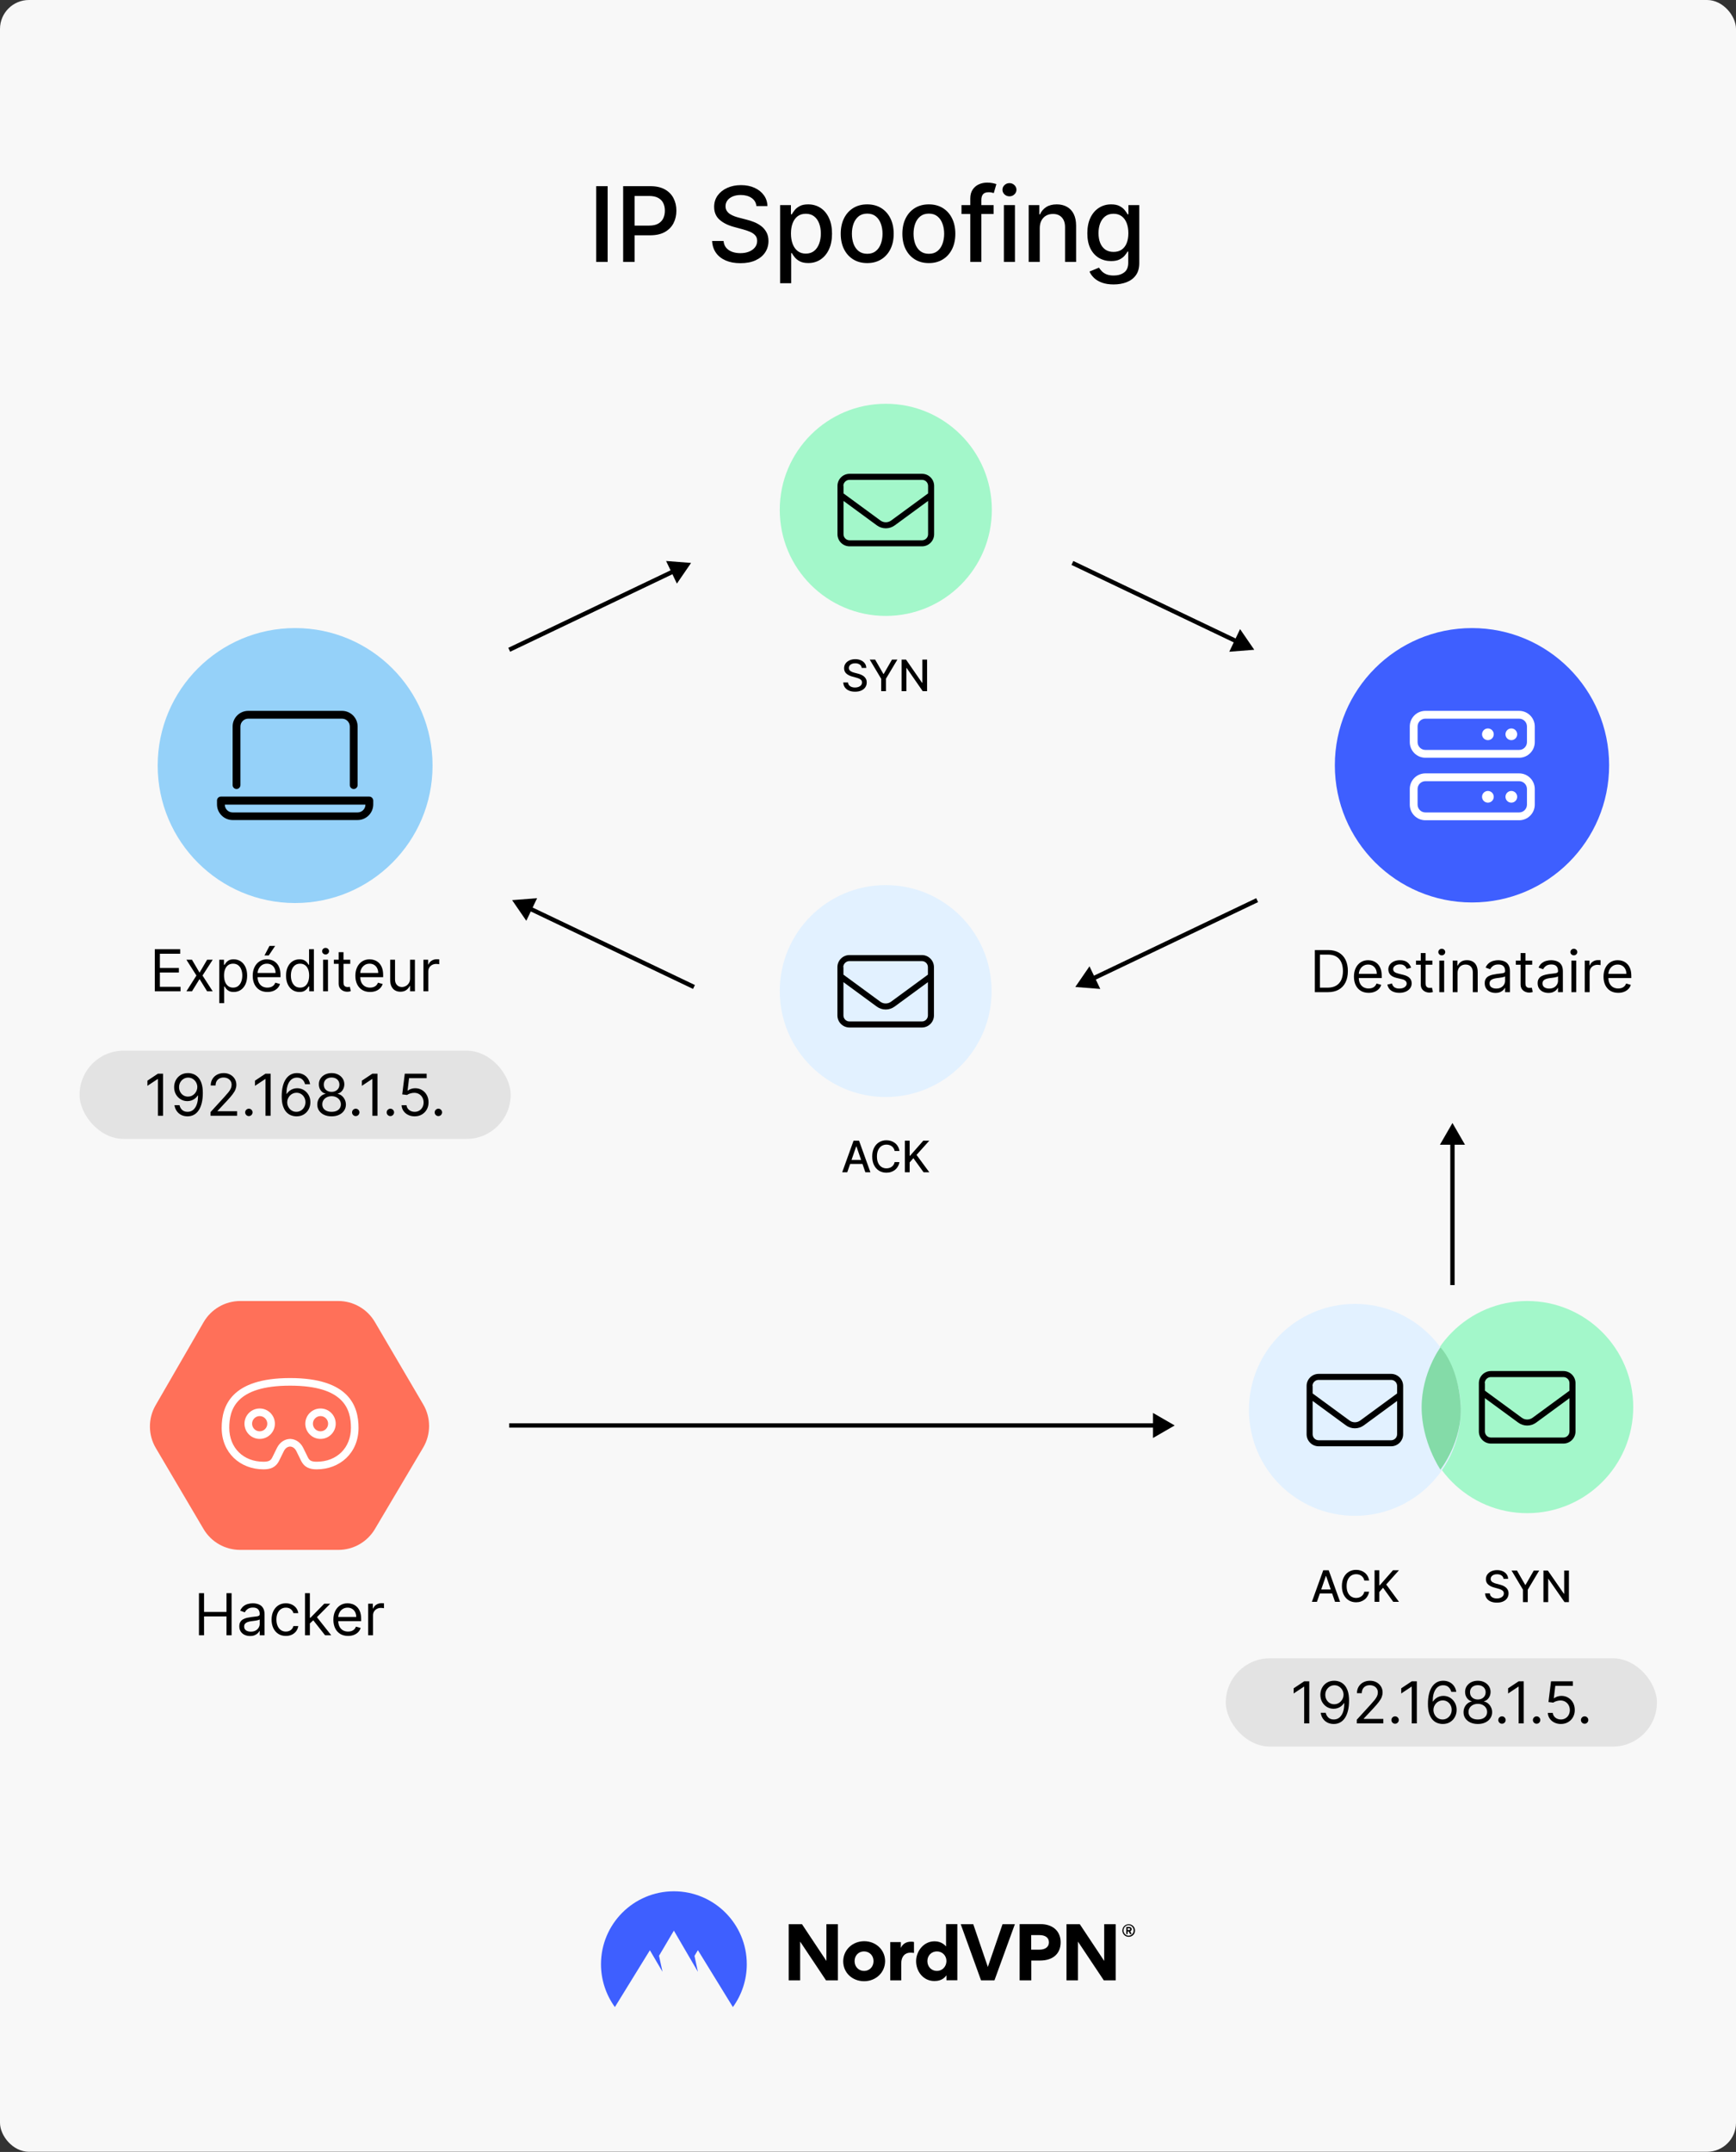 <svg fill="none" height="1487" viewBox="0 0 1200 1487" width="1200" xmlns="http://www.w3.org/2000/svg"><rect x="0" y="0" width="1200" height="1487" fill="#333333" stroke="none"/><rect fill="#f8f8f8" height="1486.89" rx="20" width="1200"/><path d="M420.026 128.636V181H412.125V128.636H420.026ZM430.754 181V128.636H449.419C453.493 128.636 456.868 129.378 459.544 130.861 462.22 132.344 464.223 134.372 465.552 136.946 466.882 139.503 467.546 142.384 467.546 145.588 467.546 148.81 466.873 151.707 465.527 154.281 464.197 156.838 462.186 158.866 459.493 160.366 456.816 161.849 453.45 162.591 449.393 162.591H436.558V155.892H448.677C451.251 155.892 453.339 155.449 454.941 154.562 456.544 153.659 457.72 152.432 458.47 150.881 459.22 149.33 459.595 147.565 459.595 145.588 459.595 143.611 459.22 141.855 458.47 140.321 457.72 138.787 456.535 137.585 454.916 136.716 453.314 135.847 451.2 135.412 448.575 135.412H438.654V181H430.754ZM522.868 142.392C522.595 139.972 521.47 138.097 519.493 136.767 517.515 135.42 515.027 134.747 512.027 134.747 509.879 134.747 508.021 135.088 506.453 135.77 504.885 136.435 503.666 137.355 502.797 138.531 501.944 139.69 501.518 141.011 501.518 142.494 501.518 143.739 501.808 144.812 502.388 145.716 502.984 146.619 503.76 147.378 504.714 147.991 505.686 148.588 506.726 149.091 507.834 149.5 508.942 149.892 510.007 150.216 511.03 150.472L516.143 151.801C517.814 152.21 519.527 152.764 521.282 153.463 523.038 154.162 524.666 155.082 526.166 156.224 527.666 157.366 528.876 158.781 529.797 160.469 530.734 162.156 531.203 164.176 531.203 166.528 531.203 169.494 530.436 172.128 528.902 174.429 527.385 176.73 525.177 178.545 522.28 179.875 519.399 181.205 515.913 181.869 511.822 181.869 507.902 181.869 504.51 181.247 501.646 180.003 498.782 178.759 496.541 176.994 494.922 174.71 493.302 172.409 492.407 169.682 492.237 166.528H500.163C500.317 168.42 500.93 169.997 502.004 171.259 503.095 172.503 504.484 173.432 506.172 174.045 507.876 174.642 509.743 174.94 511.771 174.94 514.004 174.94 515.99 174.591 517.728 173.892 519.484 173.176 520.865 172.187 521.871 170.926 522.876 169.648 523.379 168.156 523.379 166.452 523.379 164.901 522.936 163.631 522.05 162.642 521.18 161.653 519.996 160.835 518.496 160.188 517.013 159.54 515.334 158.969 513.459 158.474L507.271 156.787C503.078 155.645 499.754 153.966 497.3 151.75 494.862 149.534 493.643 146.602 493.643 142.955 493.643 139.937 494.461 137.304 496.098 135.054 497.734 132.804 499.95 131.057 502.746 129.812 505.541 128.551 508.694 127.92 512.206 127.92 515.751 127.92 518.879 128.543 521.589 129.787 524.317 131.031 526.464 132.744 528.032 134.926 529.601 137.091 530.419 139.58 530.487 142.392H522.868ZM539.253 195.727V141.727H546.719V148.094H547.358C547.801 147.276 548.44 146.33 549.275 145.256 550.111 144.182 551.27 143.244 552.753 142.443 554.236 141.625 556.196 141.216 558.633 141.216 561.804 141.216 564.633 142.017 567.122 143.619 569.611 145.222 571.562 147.531 572.977 150.548 574.409 153.565 575.125 157.196 575.125 161.44 575.125 165.685 574.418 169.324 573.003 172.358 571.588 175.375 569.645 177.702 567.173 179.338 564.702 180.957 561.881 181.767 558.71 181.767 556.324 181.767 554.372 181.366 552.855 180.565 551.355 179.764 550.179 178.827 549.327 177.753 548.474 176.679 547.818 175.724 547.358 174.889H546.898V195.727H539.253ZM546.744 161.364C546.744 164.125 547.145 166.545 547.946 168.625 548.747 170.705 549.906 172.332 551.423 173.509 552.94 174.668 554.798 175.247 556.997 175.247 559.281 175.247 561.19 174.642 562.724 173.432 564.258 172.205 565.418 170.543 566.202 168.446 567.003 166.349 567.403 163.989 567.403 161.364 567.403 158.773 567.011 156.446 566.227 154.384 565.46 152.321 564.301 150.693 562.75 149.5 561.216 148.307 559.298 147.71 556.997 147.71 554.781 147.71 552.906 148.281 551.372 149.423 549.855 150.565 548.704 152.159 547.92 154.205 547.136 156.25 546.744 158.636 546.744 161.364ZM599.455 181.793C595.773 181.793 592.56 180.949 589.816 179.261 587.072 177.574 584.941 175.213 583.424 172.179 581.907 169.145 581.148 165.599 581.148 161.543 581.148 157.469 581.907 153.906 583.424 150.855 584.941 147.804 587.072 145.435 589.816 143.747 592.56 142.06 595.773 141.216 599.455 141.216 603.137 141.216 606.35 142.06 609.094 143.747 611.839 145.435 613.969 147.804 615.487 150.855 617.004 153.906 617.762 157.469 617.762 161.543 617.762 165.599 617.004 169.145 615.487 172.179 613.969 175.213 611.839 177.574 609.094 179.261 606.35 180.949 603.137 181.793 599.455 181.793ZM599.481 175.375C601.867 175.375 603.844 174.744 605.413 173.483 606.981 172.222 608.14 170.543 608.89 168.446 609.657 166.349 610.04 164.04 610.04 161.517 610.04 159.011 609.657 156.71 608.89 154.614 608.14 152.5 606.981 150.804 605.413 149.526 603.844 148.247 601.867 147.608 599.481 147.608 597.077 147.608 595.083 148.247 593.498 149.526 591.93 150.804 590.762 152.5 589.995 154.614 589.245 156.71 588.87 159.011 588.87 161.517 588.87 164.04 589.245 166.349 589.995 168.446 590.762 170.543 591.93 172.222 593.498 173.483 595.083 174.744 597.077 175.375 599.481 175.375ZM642.06 181.793C638.379 181.793 635.166 180.949 632.421 179.261 629.677 177.574 627.546 175.213 626.029 172.179 624.512 169.145 623.754 165.599 623.754 161.543 623.754 157.469 624.512 153.906 626.029 150.855 627.546 147.804 629.677 145.435 632.421 143.747 635.166 142.06 638.379 141.216 642.06 141.216 645.742 141.216 648.955 142.06 651.7 143.747 654.444 145.435 656.575 147.804 658.092 150.855 659.609 153.906 660.367 157.469 660.367 161.543 660.367 165.599 659.609 169.145 658.092 172.179 656.575 175.213 654.444 177.574 651.7 179.261 648.955 180.949 645.742 181.793 642.06 181.793ZM642.086 175.375C644.472 175.375 646.45 174.744 648.018 173.483 649.586 172.222 650.745 170.543 651.495 168.446 652.262 166.349 652.646 164.04 652.646 161.517 652.646 159.011 652.262 156.71 651.495 154.614 650.745 152.5 649.586 150.804 648.018 149.526 646.45 148.247 644.472 147.608 642.086 147.608 639.683 147.608 637.688 148.247 636.103 149.526 634.535 150.804 633.367 152.5 632.6 154.614 631.85 156.71 631.475 159.011 631.475 161.517 631.475 164.04 631.85 166.349 632.6 168.446 633.367 170.543 634.535 172.222 636.103 173.483 637.688 174.744 639.683 175.375 642.086 175.375ZM686.813 141.727V147.864H664.62V141.727H686.813ZM670.705 181V137.176C670.705 134.722 671.242 132.685 672.316 131.065 673.39 129.429 674.813 128.21 676.586 127.409 678.359 126.591 680.285 126.182 682.365 126.182 683.899 126.182 685.211 126.31 686.302 126.565 687.393 126.804 688.203 127.026 688.731 127.23L686.941 133.418C686.583 133.315 686.123 133.196 685.561 133.06 684.998 132.906 684.316 132.83 683.515 132.83 681.657 132.83 680.328 133.29 679.526 134.21 678.742 135.131 678.35 136.46 678.35 138.199V181H670.705ZM693.924 181V141.727H701.568V181H693.924ZM697.784 135.668C696.455 135.668 695.313 135.224 694.358 134.338 693.421 133.435 692.952 132.361 692.952 131.116 692.952 129.855 693.421 128.781 694.358 127.895 695.313 126.991 696.455 126.54 697.784 126.54 699.114 126.54 700.247 126.991 701.185 127.895 702.14 128.781 702.617 129.855 702.617 131.116 702.617 132.361 702.14 133.435 701.185 134.338 700.247 135.224 699.114 135.668 697.784 135.668ZM718.721 157.682V181H711.076V141.727H718.414V148.119H718.9C719.803 146.04 721.218 144.369 723.144 143.108 725.087 141.847 727.533 141.216 730.482 141.216 733.158 141.216 735.502 141.778 737.513 142.903 739.525 144.011 741.084 145.665 742.192 147.864 743.3 150.062 743.854 152.781 743.854 156.02V181H736.209V156.94C736.209 154.094 735.468 151.869 733.985 150.267 732.502 148.648 730.465 147.838 727.874 147.838 726.101 147.838 724.525 148.222 723.144 148.989 721.78 149.756 720.698 150.881 719.897 152.364 719.113 153.83 718.721 155.602 718.721 157.682ZM769.795 196.545C766.676 196.545 763.991 196.136 761.741 195.318 759.508 194.5 757.684 193.418 756.27 192.071 754.855 190.724 753.798 189.25 753.099 187.648L759.67 184.938C760.13 185.688 760.744 186.48 761.511 187.315 762.295 188.168 763.352 188.892 764.682 189.489 766.028 190.085 767.758 190.384 769.872 190.384 772.77 190.384 775.165 189.676 777.057 188.261 778.949 186.864 779.895 184.631 779.895 181.562V173.841H779.409C778.949 174.676 778.284 175.605 777.415 176.628 776.562 177.651 775.386 178.537 773.886 179.287 772.386 180.037 770.434 180.412 768.031 180.412 764.929 180.412 762.133 179.687 759.645 178.239 757.173 176.773 755.213 174.616 753.764 171.77 752.332 168.906 751.616 165.386 751.616 161.21 751.616 157.034 752.324 153.455 753.738 150.472 755.17 147.489 757.13 145.205 759.619 143.619 762.108 142.017 764.929 141.216 768.082 141.216 770.52 141.216 772.488 141.625 773.988 142.443 775.488 143.244 776.656 144.182 777.491 145.256 778.344 146.33 779 147.276 779.46 148.094H780.023V141.727H787.514V181.869C787.514 185.244 786.73 188.014 785.162 190.179 783.594 192.344 781.471 193.946 778.795 194.986 776.136 196.026 773.136 196.545 769.795 196.545ZM769.719 174.071C771.917 174.071 773.775 173.56 775.292 172.537 776.826 171.497 777.986 170.014 778.77 168.088 779.571 166.145 779.971 163.818 779.971 161.108 779.971 158.466 779.579 156.139 778.795 154.128 778.011 152.116 776.861 150.548 775.344 149.423 773.826 148.281 771.951 147.71 769.719 147.71 767.417 147.71 765.5 148.307 763.966 149.5 762.432 150.676 761.273 152.278 760.488 154.307 759.721 156.335 759.338 158.602 759.338 161.108 759.338 163.682 759.73 165.94 760.514 167.884 761.298 169.827 762.457 171.344 763.991 172.435 765.542 173.526 767.451 174.071 769.719 174.071Z" fill="#000000"/><circle cx="204" cy="529" fill="#95d1f9" r="95"/><path d="M255.3 550.448H152.7C151.223 550.448 150 551.672 150 553.148V555.848C150 561.797 154.852 566.648 160.8 566.648H247.2C253.148 566.648 258 561.797 258 555.848V553.148C258 551.815 256.785 550.448 255.3 550.448ZM247.2 561.4H160.8C157.823 561.4 155.4 558.977 155.4 556H252.6C252.6 558.97 250.17 561.4 247.2 561.4ZM163.5 545.2C164.992 545.2 166.2 543.985 166.2 542.5V502C166.2 499.02 168.623 496.6 171.6 496.6H236.4C239.377 496.6 241.8 499.02 241.8 502V542.5C241.8 543.992 243.008 545.2 244.5 545.2 245.992 545.2 247.2 543.992 247.2 542.5V502C247.2 496.046 242.357 491.2 236.4 491.2H171.6C165.643 491.2 160.8 496.046 160.8 502V542.5C160.8 543.985 162.008 545.2 163.5 545.2Z" fill="#000000"/><path d="M107.001 685V655.909H124.558V659.034H110.524V668.864H123.649V671.989H110.524V681.875H124.785V685H107.001ZM132.713 663.182 137.94 672.102 143.167 663.182H147.031L139.986 674.091 147.031 685H143.167L137.94 676.534 132.713 685H128.849L135.781 674.091 128.849 663.182H132.713ZM151.574 693.182V663.182H154.813V666.648H155.211C155.457 666.269 155.798 665.786 156.234 665.199 156.679 664.602 157.313 664.072 158.137 663.608 158.97 663.135 160.097 662.898 161.518 662.898 163.355 662.898 164.974 663.357 166.376 664.276 167.777 665.194 168.871 666.496 169.657 668.182 170.443 669.867 170.836 671.856 170.836 674.148 170.836 676.458 170.443 678.461 169.657 680.156 168.871 681.842 167.782 683.149 166.39 684.077 164.998 684.995 163.393 685.455 161.574 685.455 160.173 685.455 159.051 685.223 158.208 684.759 157.365 684.285 156.716 683.75 156.262 683.153 155.807 682.547 155.457 682.045 155.211 681.648H154.927V693.182H151.574ZM154.87 674.091C154.87 675.739 155.111 677.192 155.594 678.452 156.077 679.702 156.783 680.682 157.711 681.392 158.639 682.093 159.775 682.443 161.12 682.443 162.521 682.443 163.691 682.074 164.628 681.335 165.575 680.587 166.286 679.583 166.759 678.324 167.242 677.055 167.484 675.644 167.484 674.091 167.484 672.557 167.247 671.174 166.773 669.943 166.309 668.703 165.604 667.723 164.657 667.003 163.719 666.274 162.54 665.909 161.12 665.909 159.756 665.909 158.61 666.255 157.682 666.946 156.754 667.628 156.054 668.584 155.58 669.815 155.107 671.037 154.87 672.462 154.87 674.091ZM184.857 685.455C182.755 685.455 180.941 684.991 179.417 684.063 177.902 683.125 176.732 681.818 175.908 680.142 175.094 678.456 174.687 676.496 174.687 674.261 174.687 672.027 175.094 670.057 175.908 668.352 176.732 666.638 177.878 665.303 179.346 664.347 180.823 663.381 182.547 662.898 184.516 662.898 185.653 662.898 186.775 663.087 187.883 663.466 188.991 663.845 189.999 664.46 190.908 665.313 191.817 666.155 192.542 667.273 193.082 668.665 193.621 670.057 193.891 671.771 193.891 673.807V675.227H177.073V672.33H190.482C190.482 671.099 190.236 670 189.744 669.034 189.261 668.068 188.569 667.306 187.67 666.747 186.78 666.188 185.728 665.909 184.516 665.909 183.181 665.909 182.026 666.241 181.05 666.903 180.084 667.557 179.341 668.409 178.82 669.46 178.299 670.511 178.039 671.638 178.039 672.841V674.773C178.039 676.42 178.323 677.817 178.891 678.963 179.469 680.099 180.269 680.966 181.292 681.563 182.315 682.15 183.503 682.443 184.857 682.443 185.738 682.443 186.533 682.32 187.244 682.074 187.963 681.818 188.583 681.439 189.104 680.938 189.625 680.426 190.028 679.792 190.312 679.034L193.55 679.943C193.209 681.042 192.637 682.008 191.832 682.841 191.027 683.665 190.032 684.309 188.849 684.773 187.665 685.227 186.334 685.455 184.857 685.455ZM182.812 660.227 186.278 653.636H190.198L185.766 660.227H182.812ZM206.989 685.455C205.171 685.455 203.566 684.995 202.174 684.077 200.782 683.149 199.693 681.842 198.907 680.156 198.121 678.461 197.728 676.458 197.728 674.148 197.728 671.856 198.121 669.867 198.907 668.182 199.693 666.496 200.787 665.194 202.188 664.276 203.59 663.357 205.209 662.898 207.046 662.898 208.467 662.898 209.589 663.135 210.413 663.608 211.246 664.072 211.88 664.602 212.316 665.199 212.761 665.786 213.107 666.269 213.353 666.648H213.637V655.909H216.989V685H213.751V681.648H213.353C213.107 682.045 212.756 682.547 212.302 683.153 211.847 683.75 211.199 684.285 210.356 684.759 209.513 685.223 208.391 685.455 206.989 685.455ZM207.444 682.443C208.789 682.443 209.925 682.093 210.853 681.392 211.781 680.682 212.486 679.702 212.969 678.452 213.452 677.192 213.694 675.739 213.694 674.091 213.694 672.462 213.457 671.037 212.984 669.815 212.51 668.584 211.809 667.628 210.881 666.946 209.953 666.255 208.808 665.909 207.444 665.909 206.023 665.909 204.84 666.274 203.893 667.003 202.955 667.723 202.25 668.703 201.776 669.943 201.312 671.174 201.08 672.557 201.08 674.091 201.08 675.644 201.317 677.055 201.79 678.324 202.273 679.583 202.984 680.587 203.921 681.335 204.868 682.074 206.042 682.443 207.444 682.443ZM223.354 685V663.182H226.707V685H223.354ZM225.059 659.545C224.406 659.545 223.842 659.323 223.369 658.878 222.905 658.433 222.673 657.898 222.673 657.273 222.673 656.648 222.905 656.113 223.369 655.668 223.842 655.223 224.406 655 225.059 655 225.712 655 226.271 655.223 226.735 655.668 227.209 656.113 227.445 656.648 227.445 657.273 227.445 657.898 227.209 658.433 226.735 658.878 226.271 659.323 225.712 659.545 225.059 659.545ZM242.095 663.182V666.023H230.788V663.182H242.095ZM234.084 657.955H237.436V678.75C237.436 679.697 237.573 680.407 237.848 680.881 238.132 681.345 238.492 681.657 238.928 681.818 239.373 681.97 239.841 682.045 240.334 682.045 240.703 682.045 241.006 682.027 241.243 681.989 241.48 681.941 241.669 681.903 241.811 681.875L242.493 684.886C242.266 684.972 241.948 685.057 241.541 685.142 241.134 685.237 240.618 685.284 239.993 685.284 239.046 685.284 238.118 685.081 237.209 684.673 236.309 684.266 235.561 683.646 234.965 682.813 234.377 681.979 234.084 680.928 234.084 679.659V657.955ZM255.811 685.455C253.709 685.455 251.896 684.991 250.371 684.063 248.856 683.125 247.686 681.818 246.862 680.142 246.048 678.456 245.641 676.496 245.641 674.261 245.641 672.027 246.048 670.057 246.862 668.352 247.686 666.638 248.832 665.303 250.3 664.347 251.777 663.381 253.501 662.898 255.47 662.898 256.607 662.898 257.729 663.087 258.837 663.466 259.945 663.845 260.953 664.46 261.862 665.313 262.771 666.155 263.496 667.273 264.036 668.665 264.575 670.057 264.845 671.771 264.845 673.807V675.227H248.027V672.33H261.436C261.436 671.099 261.19 670 260.698 669.034 260.215 668.068 259.523 667.306 258.624 666.747 257.734 666.188 256.682 665.909 255.47 665.909 254.135 665.909 252.98 666.241 252.004 666.903 251.039 667.557 250.295 668.409 249.774 669.46 249.253 670.511 248.993 671.638 248.993 672.841V674.773C248.993 676.42 249.277 677.817 249.845 678.963 250.423 680.099 251.223 680.966 252.246 681.563 253.269 682.15 254.457 682.443 255.811 682.443 256.692 682.443 257.487 682.32 258.198 682.074 258.917 681.818 259.538 681.439 260.058 680.938 260.579 680.426 260.982 679.792 261.266 679.034L264.504 679.943C264.164 681.042 263.591 682.008 262.786 682.841 261.981 683.665 260.986 684.309 259.803 684.773 258.619 685.227 257.289 685.455 255.811 685.455ZM283.455 676.08V663.182H286.807V685H283.455V681.307H283.227C282.716 682.415 281.921 683.357 280.841 684.134 279.762 684.901 278.398 685.284 276.75 685.284 275.387 685.284 274.174 684.986 273.114 684.389 272.053 683.783 271.22 682.874 270.614 681.662 270.008 680.44 269.705 678.902 269.705 677.045V663.182H273.057V676.818C273.057 678.409 273.502 679.678 274.392 680.625 275.292 681.572 276.438 682.045 277.83 682.045 278.663 682.045 279.511 681.832 280.372 681.406 281.244 680.98 281.973 680.327 282.56 679.446 283.156 678.565 283.455 677.443 283.455 676.08ZM292.707 685V663.182H295.946V666.477H296.173C296.571 665.398 297.29 664.522 298.332 663.849 299.374 663.177 300.548 662.841 301.855 662.841 302.101 662.841 302.409 662.846 302.778 662.855 303.147 662.865 303.427 662.879 303.616 662.898V666.307C303.502 666.278 303.242 666.236 302.835 666.179 302.437 666.113 302.016 666.08 301.571 666.08 300.51 666.08 299.563 666.302 298.73 666.747 297.906 667.183 297.252 667.789 296.769 668.565 296.296 669.332 296.059 670.208 296.059 671.193V685H292.707Z" fill="#000000"/><rect fill="#e3e3e3" height="61" rx="30.5" width="298" x="55" y="726"/><path d="M112.699 741.909V771H109.177V745.602H109.006L101.904 750.318V746.739L109.177 741.909H112.699ZM130.087 741.511C131.28 741.521 132.473 741.748 133.667 742.193 134.86 742.638 135.949 743.377 136.934 744.409 137.919 745.432 138.709 746.829 139.306 748.599 139.902 750.37 140.201 752.591 140.201 755.261 140.201 757.847 139.955 760.143 139.462 762.151 138.979 764.149 138.278 765.834 137.36 767.207 136.451 768.58 135.343 769.622 134.036 770.332 132.739 771.043 131.271 771.398 129.633 771.398 128.004 771.398 126.55 771.076 125.272 770.432 124.003 769.778 122.961 768.874 122.147 767.719 121.342 766.554 120.826 765.205 120.598 763.67H124.064C124.377 765.006 124.997 766.109 125.925 766.98 126.863 767.842 128.098 768.273 129.633 768.273 131.877 768.273 133.648 767.293 134.945 765.332 136.252 763.372 136.905 760.602 136.905 757.023H136.678C136.148 757.818 135.518 758.505 134.789 759.082 134.06 759.66 133.25 760.105 132.36 760.418 131.47 760.73 130.523 760.886 129.519 760.886 127.852 760.886 126.323 760.474 124.931 759.651 123.548 758.817 122.44 757.676 121.607 756.227 120.783 754.769 120.371 753.102 120.371 751.227 120.371 749.447 120.769 747.818 121.564 746.341 122.369 744.854 123.496 743.67 124.945 742.79 126.403 741.909 128.117 741.483 130.087 741.511ZM130.087 744.636C128.894 744.636 127.819 744.935 126.863 745.531 125.916 746.118 125.163 746.914 124.604 747.918 124.055 748.912 123.78 750.015 123.78 751.227 123.78 752.439 124.045 753.543 124.576 754.537 125.116 755.522 125.849 756.308 126.777 756.895 127.715 757.473 128.78 757.761 129.973 757.761 130.873 757.761 131.711 757.586 132.488 757.236 133.264 756.876 133.941 756.388 134.519 755.773 135.106 755.148 135.565 754.442 135.897 753.656 136.228 752.861 136.394 752.032 136.394 751.17 136.394 750.034 136.119 748.969 135.57 747.974 135.03 746.98 134.282 746.175 133.326 745.56 132.379 744.944 131.299 744.636 130.087 744.636ZM145.547 771V768.443L155.149 757.932C156.276 756.701 157.204 755.631 157.933 754.722 158.662 753.803 159.202 752.941 159.552 752.136 159.912 751.322 160.092 750.47 160.092 749.58 160.092 748.557 159.846 747.671 159.353 746.923 158.871 746.175 158.208 745.598 157.365 745.19 156.522 744.783 155.575 744.58 154.524 744.58 153.407 744.58 152.431 744.812 151.598 745.276 150.774 745.73 150.135 746.369 149.68 747.193 149.235 748.017 149.013 748.983 149.013 750.091H145.66C145.66 748.386 146.053 746.89 146.839 745.602 147.625 744.314 148.695 743.311 150.05 742.591 151.413 741.871 152.943 741.511 154.638 741.511 156.342 741.511 157.853 741.871 159.169 742.591 160.485 743.311 161.517 744.281 162.265 745.503 163.014 746.724 163.388 748.083 163.388 749.58 163.388 750.65 163.193 751.696 162.805 752.719 162.426 753.732 161.764 754.864 160.817 756.114 159.879 757.354 158.577 758.869 156.91 760.659L150.376 767.648V767.875H163.899V771H145.547ZM172.025 771.227C171.325 771.227 170.723 770.976 170.221 770.474 169.72 769.973 169.469 769.371 169.469 768.67 169.469 767.97 169.72 767.368 170.221 766.866 170.723 766.365 171.325 766.114 172.025 766.114 172.726 766.114 173.328 766.365 173.829 766.866 174.331 767.368 174.582 767.97 174.582 768.67 174.582 769.134 174.464 769.561 174.227 769.949 174 770.337 173.692 770.65 173.304 770.886 172.925 771.114 172.499 771.227 172.025 771.227ZM187.052 741.909V771H183.529V745.602H183.359L176.256 750.318V746.739L183.529 741.909H187.052ZM204.837 771.398C203.644 771.379 202.451 771.152 201.258 770.716 200.065 770.28 198.976 769.546 197.991 768.514 197.006 767.473 196.215 766.066 195.619 764.295 195.022 762.515 194.724 760.28 194.724 757.591 194.724 755.015 194.965 752.733 195.448 750.744 195.931 748.746 196.632 747.065 197.55 745.702 198.469 744.329 199.577 743.287 200.874 742.577 202.181 741.866 203.654 741.511 205.292 741.511 206.921 741.511 208.37 741.838 209.638 742.491 210.917 743.135 211.959 744.035 212.763 745.19 213.568 746.346 214.089 747.676 214.326 749.182H210.86C210.538 747.875 209.913 746.791 208.985 745.929 208.057 745.067 206.826 744.636 205.292 744.636 203.038 744.636 201.263 745.616 199.965 747.577 198.677 749.537 198.029 752.288 198.019 755.83H198.246C198.777 755.025 199.406 754.338 200.136 753.77 200.874 753.192 201.689 752.747 202.579 752.435 203.469 752.122 204.411 751.966 205.406 751.966 207.072 751.966 208.597 752.383 209.979 753.216 211.362 754.04 212.47 755.181 213.303 756.639 214.137 758.088 214.553 759.75 214.553 761.625 214.553 763.424 214.151 765.072 213.346 766.568 212.541 768.055 211.409 769.239 209.951 770.119 208.502 770.991 206.798 771.417 204.837 771.398ZM204.837 768.273C206.031 768.273 207.101 767.974 208.048 767.378 209.004 766.781 209.757 765.981 210.306 764.977 210.865 763.973 211.144 762.856 211.144 761.625 211.144 760.422 210.874 759.329 210.334 758.344 209.804 757.349 209.07 756.559 208.133 755.972 207.205 755.384 206.144 755.091 204.951 755.091 204.051 755.091 203.213 755.271 202.437 755.631 201.66 755.981 200.978 756.464 200.391 757.08 199.814 757.695 199.359 758.401 199.028 759.196 198.696 759.982 198.531 760.811 198.531 761.682 198.531 762.837 198.8 763.917 199.34 764.92 199.889 765.924 200.638 766.734 201.584 767.349 202.541 767.965 203.625 768.273 204.837 768.273ZM229.217 771.398C227.267 771.398 225.543 771.052 224.047 770.361 222.56 769.66 221.4 768.699 220.567 767.477 219.733 766.246 219.322 764.845 219.331 763.273 219.322 762.042 219.563 760.905 220.055 759.864 220.548 758.812 221.22 757.937 222.072 757.236 222.934 756.526 223.895 756.076 224.956 755.886V755.716C223.564 755.356 222.456 754.575 221.632 753.372 220.808 752.16 220.401 750.782 220.411 749.239 220.401 747.761 220.775 746.44 221.533 745.276 222.29 744.111 223.332 743.192 224.658 742.52 225.993 741.848 227.513 741.511 229.217 741.511 230.903 741.511 232.409 741.848 233.734 742.52 235.06 743.192 236.102 744.111 236.859 745.276 237.626 746.44 238.015 747.761 238.024 749.239 238.015 750.782 237.593 752.16 236.76 753.372 235.936 754.575 234.842 755.356 233.479 755.716V755.886C234.53 756.076 235.477 756.526 236.32 757.236 237.162 757.937 237.835 758.812 238.337 759.864 238.839 760.905 239.094 762.042 239.104 763.273 239.094 764.845 238.668 766.246 237.825 767.477 236.992 768.699 235.832 769.66 234.345 770.361 232.868 771.052 231.159 771.398 229.217 771.398ZM229.217 768.273C230.534 768.273 231.67 768.06 232.626 767.634 233.583 767.207 234.322 766.606 234.842 765.83 235.363 765.053 235.628 764.144 235.638 763.102 235.628 762.004 235.344 761.033 234.786 760.19 234.227 759.348 233.465 758.685 232.499 758.202 231.542 757.719 230.448 757.477 229.217 757.477 227.977 757.477 226.869 757.719 225.893 758.202 224.928 758.685 224.165 759.348 223.607 760.19 223.057 761.033 222.787 762.004 222.797 763.102 222.787 764.144 223.038 765.053 223.55 765.83 224.071 766.606 224.814 767.207 225.78 767.634 226.746 768.06 227.892 768.273 229.217 768.273ZM229.217 754.466C230.259 754.466 231.182 754.258 231.987 753.841 232.802 753.424 233.441 752.842 233.905 752.094 234.369 751.346 234.606 750.47 234.615 749.466 234.606 748.481 234.374 747.624 233.919 746.895 233.465 746.156 232.835 745.588 232.03 745.19 231.225 744.783 230.287 744.58 229.217 744.58 228.128 744.58 227.177 744.783 226.362 745.19 225.548 745.588 224.918 746.156 224.473 746.895 224.028 747.624 223.81 748.481 223.82 749.466 223.81 750.47 224.033 751.346 224.487 752.094 224.951 752.842 225.59 753.424 226.405 753.841 227.219 754.258 228.157 754.466 229.217 754.466ZM245.909 771.227C245.208 771.227 244.607 770.976 244.105 770.474 243.603 769.973 243.352 769.371 243.352 768.67 243.352 767.97 243.603 767.368 244.105 766.866 244.607 766.365 245.208 766.114 245.909 766.114 246.61 766.114 247.211 766.365 247.713 766.866 248.215 767.368 248.466 767.97 248.466 768.67 248.466 769.134 248.348 769.561 248.111 769.949 247.884 770.337 247.576 770.65 247.188 770.886 246.809 771.114 246.383 771.227 245.909 771.227ZM260.936 741.909V771H257.413V745.602H257.242L250.14 750.318V746.739L257.413 741.909H260.936ZM269.843 771.227C269.142 771.227 268.541 770.976 268.039 770.474 267.537 769.973 267.286 769.371 267.286 768.67 267.286 767.97 267.537 767.368 268.039 766.866 268.541 766.365 269.142 766.114 269.843 766.114 270.544 766.114 271.145 766.365 271.647 766.866 272.149 767.368 272.4 767.97 272.4 768.67 272.4 769.134 272.282 769.561 272.045 769.949 271.818 770.337 271.51 770.65 271.122 770.886 270.743 771.114 270.317 771.227 269.843 771.227ZM286.624 771.398C284.957 771.398 283.456 771.066 282.121 770.403 280.786 769.741 279.716 768.831 278.911 767.676 278.106 766.521 277.666 765.205 277.59 763.727H280.999C281.131 765.044 281.728 766.133 282.789 766.994 283.859 767.847 285.137 768.273 286.624 768.273 287.817 768.273 288.878 767.993 289.806 767.435 290.743 766.876 291.477 766.109 292.007 765.134 292.547 764.149 292.817 763.036 292.817 761.795 292.817 760.527 292.538 759.395 291.979 758.401 291.43 757.397 290.672 756.606 289.706 756.028 288.74 755.451 287.637 755.157 286.397 755.148 285.506 755.138 284.593 755.276 283.655 755.56 282.718 755.834 281.946 756.189 281.34 756.625L278.044 756.227 279.806 741.909H294.919V745.034H282.76L281.737 753.614H281.908C282.505 753.14 283.253 752.747 284.152 752.435 285.052 752.122 285.989 751.966 286.965 751.966 288.745 751.966 290.331 752.392 291.723 753.244 293.125 754.087 294.223 755.242 295.019 756.71 295.824 758.178 296.226 759.854 296.226 761.739 296.226 763.595 295.809 765.252 294.976 766.71 294.152 768.159 293.016 769.305 291.567 770.148 290.118 770.981 288.47 771.398 286.624 771.398ZM303.035 771.227C302.334 771.227 301.733 770.976 301.231 770.474 300.729 769.973 300.478 769.371 300.478 768.67 300.478 767.97 300.729 767.368 301.231 766.866 301.733 766.365 302.334 766.114 303.035 766.114 303.736 766.114 304.337 766.365 304.839 766.866 305.341 767.368 305.592 767.97 305.592 768.67 305.592 769.134 305.474 769.561 305.237 769.949 305.01 770.337 304.702 770.65 304.314 770.886 303.935 771.114 303.509 771.227 303.035 771.227Z" fill="#000000"/><circle cx="1017.5" cy="528.8" fill="#3e5fff" r="94.8"/><path d="M1050.1 491.2H985.3C979.335 491.2 974.5 496.035 974.5 502V512.8C974.5 518.765 979.335 523.6 985.3 523.6H1050.1C1056.07 523.6 1060.9 518.765 1060.9 512.8V502C1060.9 496.035 1056.06 491.2 1050.1 491.2ZM1055.5 512.8C1055.5 515.777 1053.08 518.2 1050.1 518.2H985.3C982.323 518.2 979.9 515.77 979.9 512.8V502C979.9 499.023 982.323 496.6 985.3 496.6H1050.1C1053.08 496.6 1055.5 499.023 1055.5 502V512.8ZM1044.7 503.35C1042.46 503.35 1040.65 505.162 1040.65 507.4 1040.65 509.636 1042.46 511.45 1044.7 511.45 1046.94 511.45 1048.75 509.636 1048.75 507.4 1048.75 505.156 1046.94 503.35 1044.7 503.35ZM1028.5 503.35C1026.26 503.35 1024.45 505.162 1024.45 507.4 1024.45 509.636 1026.26 511.45 1028.5 511.45 1030.74 511.45 1032.55 509.636 1032.55 507.4 1032.55 505.156 1030.74 503.35 1028.5 503.35ZM1050.1 534.4H985.3C979.335 534.4 974.5 539.235 974.5 545.2V556C974.5 561.965 979.335 566.8 985.3 566.8H1050.1C1056.07 566.8 1060.9 561.965 1060.9 556V545.2C1060.9 539.243 1056.06 534.4 1050.1 534.4ZM1055.5 556C1055.5 558.977 1053.08 561.4 1050.1 561.4H985.3C982.323 561.4 979.9 558.977 979.9 556V545.2C979.9 542.223 982.323 539.8 985.3 539.8H1050.1C1053.08 539.8 1055.5 542.223 1055.5 545.2V556ZM1044.7 546.55C1042.46 546.55 1040.65 548.362 1040.65 550.6 1040.65 552.836 1042.46 554.65 1044.7 554.65 1046.94 554.65 1048.75 552.836 1048.75 550.6 1048.75 548.356 1046.94 546.55 1044.7 546.55ZM1028.5 546.55C1026.26 546.55 1024.45 548.362 1024.45 550.6 1024.45 552.836 1026.26 554.65 1028.5 554.65 1030.74 554.65 1032.55 552.836 1032.55 550.6 1032.55 548.356 1030.74 546.55 1028.5 546.55Z" fill="#ffffff"/><path d="M917.843 685.6H908.866V656.509H918.241C921.063 656.509 923.478 657.091 925.485 658.256 927.493 659.412 929.032 661.073 930.102 663.242 931.172 665.401 931.707 667.986 931.707 670.998 931.707 674.028 931.167 676.637 930.088 678.824 929.008 681.002 927.436 682.679 925.372 683.853 923.307 685.018 920.798 685.6 917.843 685.6ZM912.389 682.475H917.616C920.021 682.475 922.015 682.011 923.596 681.083 925.178 680.155 926.357 678.834 927.133 677.12 927.91 675.406 928.298 673.365 928.298 670.998 928.298 668.649 927.914 666.627 927.147 664.932 926.38 663.228 925.235 661.921 923.71 661.012 922.185 660.093 920.287 659.634 918.014 659.634H912.389V682.475ZM946.069 686.055C943.967 686.055 942.154 685.591 940.629 684.663 939.114 683.725 937.944 682.418 937.12 680.742 936.306 679.056 935.899 677.096 935.899 674.861 935.899 672.627 936.306 670.657 937.12 668.952 937.944 667.238 939.09 665.903 940.558 664.947 942.035 663.981 943.759 663.498 945.728 663.498 946.865 663.498 947.987 663.687 949.095 664.066 950.203 664.445 951.211 665.06 952.12 665.913 953.03 666.755 953.754 667.873 954.294 669.265 954.834 670.657 955.103 672.371 955.103 674.407V675.827H938.285V672.93H951.694C951.694 671.698 951.448 670.6 950.956 669.634 950.473 668.668 949.781 667.906 948.882 667.347 947.992 666.788 946.941 666.509 945.728 666.509 944.393 666.509 943.238 666.841 942.263 667.503 941.297 668.157 940.553 669.009 940.032 670.06 939.512 671.111 939.251 672.238 939.251 673.441V675.373C939.251 677.02 939.535 678.417 940.103 679.563 940.681 680.699 941.481 681.566 942.504 682.163 943.527 682.75 944.715 683.043 946.069 683.043 946.95 683.043 947.745 682.92 948.456 682.674 949.175 682.418 949.796 682.039 950.317 681.538 950.837 681.026 951.24 680.392 951.524 679.634L954.763 680.543C954.422 681.642 953.849 682.608 953.044 683.441 952.239 684.265 951.245 684.909 950.061 685.373 948.877 685.827 947.547 686.055 946.069 686.055ZM975.417 668.668 972.406 669.52C972.217 669.019 971.937 668.531 971.568 668.057 971.208 667.574 970.716 667.177 970.091 666.864 969.466 666.552 968.666 666.395 967.69 666.395 966.355 666.395 965.242 666.703 964.352 667.319 963.471 667.925 963.031 668.697 963.031 669.634 963.031 670.467 963.334 671.126 963.94 671.609 964.546 672.091 965.493 672.494 966.781 672.816L970.02 673.611C971.97 674.085 973.424 674.809 974.38 675.785 975.337 676.751 975.815 677.996 975.815 679.52 975.815 680.77 975.455 681.888 974.736 682.873 974.025 683.858 973.031 684.634 971.753 685.202 970.474 685.77 968.987 686.055 967.292 686.055 965.067 686.055 963.225 685.572 961.767 684.606 960.309 683.64 959.385 682.229 958.997 680.373L962.179 679.577C962.482 680.752 963.055 681.632 963.898 682.219 964.75 682.806 965.862 683.1 967.236 683.1 968.798 683.1 970.039 682.769 970.957 682.106 971.885 681.433 972.349 680.628 972.349 679.691 972.349 678.933 972.084 678.299 971.554 677.788 971.023 677.267 970.209 676.878 969.111 676.623L965.474 675.77C963.476 675.297 962.008 674.563 961.071 673.569 960.143 672.565 959.679 671.31 959.679 669.805 959.679 668.573 960.024 667.484 960.716 666.538 961.416 665.591 962.368 664.847 963.571 664.307 964.783 663.768 966.156 663.498 967.69 663.498 969.849 663.498 971.544 663.971 972.775 664.918 974.016 665.865 974.897 667.115 975.417 668.668ZM990.11 663.782V666.623H978.803V663.782H990.11ZM982.099 658.555H985.451V679.35C985.451 680.297 985.588 681.007 985.863 681.481 986.147 681.945 986.507 682.257 986.942 682.418 987.387 682.57 987.856 682.645 988.349 682.645 988.718 682.645 989.021 682.627 989.258 682.589 989.494 682.541 989.684 682.503 989.826 682.475L990.508 685.486C990.28 685.572 989.963 685.657 989.556 685.742 989.149 685.837 988.633 685.884 988.008 685.884 987.061 685.884 986.133 685.68 985.224 685.273 984.324 684.866 983.576 684.246 982.979 683.413 982.392 682.579 982.099 681.528 982.099 680.259V658.555ZM994.913 685.6V663.782H998.265V685.6H994.913ZM996.617 660.145C995.964 660.145 995.4 659.923 994.927 659.478 994.463 659.033 994.231 658.498 994.231 657.873 994.231 657.248 994.463 656.713 994.927 656.268 995.4 655.823 995.964 655.6 996.617 655.6 997.271 655.6 997.829 655.823 998.293 656.268 998.767 656.713 999.003 657.248 999.003 657.873 999.003 658.498 998.767 659.033 998.293 659.478 997.829 659.923 997.271 660.145 996.617 660.145ZM1007.52 672.475V685.6H1004.16V663.782H1007.4V667.191H1007.69C1008.2 666.083 1008.98 665.193 1010.02 664.52 1011.06 663.839 1012.4 663.498 1014.05 663.498 1015.53 663.498 1016.82 663.801 1017.93 664.407 1019.04 665.003 1019.9 665.913 1020.51 667.134 1021.13 668.346 1021.44 669.88 1021.44 671.736V685.6H1018.09V671.964C1018.09 670.25 1017.64 668.914 1016.75 667.958 1015.86 666.992 1014.64 666.509 1013.09 666.509 1012.02 666.509 1011.06 666.741 1010.22 667.205 1009.38 667.669 1008.72 668.346 1008.24 669.236 1007.76 670.127 1007.52 671.206 1007.52 672.475ZM1033.74 686.111C1032.36 686.111 1031.11 685.851 1029.98 685.33 1028.85 684.8 1027.96 684.038 1027.29 683.043 1026.63 682.039 1026.3 680.827 1026.3 679.407 1026.3 678.157 1026.55 677.144 1027.04 676.367 1027.53 675.581 1028.19 674.966 1029.01 674.52 1029.84 674.075 1030.75 673.744 1031.74 673.526 1032.74 673.299 1033.75 673.119 1034.77 672.986 1036.09 672.816 1037.17 672.688 1037.99 672.603 1038.82 672.508 1039.43 672.352 1039.81 672.134 1040.2 671.916 1040.39 671.538 1040.39 670.998V670.884C1040.39 669.483 1040.01 668.394 1039.24 667.617 1038.48 666.841 1037.33 666.452 1035.79 666.452 1034.19 666.452 1032.93 666.803 1032.02 667.503 1031.12 668.204 1030.48 668.952 1030.11 669.748L1026.93 668.611C1027.49 667.286 1028.25 666.253 1029.2 665.515 1030.15 664.767 1031.2 664.246 1032.32 663.952 1033.46 663.649 1034.58 663.498 1035.68 663.498 1036.38 663.498 1037.18 663.583 1038.09 663.753 1039.01 663.914 1039.89 664.251 1040.75 664.762 1041.61 665.273 1042.32 666.045 1042.89 667.077 1043.46 668.109 1043.74 669.492 1043.74 671.225V685.6H1040.39V682.645H1040.22C1039.99 683.119 1039.61 683.626 1039.08 684.165 1038.55 684.705 1037.85 685.164 1036.97 685.543 1036.09 685.922 1035.01 686.111 1033.74 686.111ZM1034.25 683.1C1035.58 683.1 1036.7 682.84 1037.61 682.319 1038.53 681.798 1039.22 681.126 1039.68 680.302 1040.15 679.478 1040.39 678.611 1040.39 677.702V674.634C1040.25 674.805 1039.94 674.961 1039.45 675.103 1038.98 675.235 1038.43 675.354 1037.81 675.458 1037.19 675.553 1036.59 675.638 1036 675.714 1035.42 675.78 1034.96 675.837 1034.6 675.884 1033.72 675.998 1032.91 676.182 1032.15 676.438 1031.4 676.684 1030.8 677.058 1030.33 677.56 1029.88 678.053 1029.65 678.725 1029.65 679.577 1029.65 680.742 1030.08 681.623 1030.95 682.219 1031.82 682.806 1032.92 683.1 1034.25 683.1ZM1059.11 663.782V666.623H1047.8V663.782H1059.11ZM1051.1 658.555H1054.45V679.35C1054.45 680.297 1054.59 681.007 1054.86 681.481 1055.15 681.945 1055.51 682.257 1055.94 682.418 1056.39 682.57 1056.86 682.645 1057.35 682.645 1057.72 682.645 1058.02 682.627 1058.26 682.589 1058.5 682.541 1058.68 682.503 1058.83 682.475L1059.51 685.486C1059.28 685.572 1058.96 685.657 1058.56 685.742 1058.15 685.837 1057.63 685.884 1057.01 685.884 1056.06 685.884 1055.13 685.68 1054.22 685.273 1053.32 684.866 1052.58 684.246 1051.98 683.413 1051.39 682.579 1051.1 681.528 1051.1 680.259V658.555ZM1070.33 686.111C1068.95 686.111 1067.7 685.851 1066.57 685.33 1065.44 684.8 1064.55 684.038 1063.89 683.043 1063.22 682.039 1062.89 680.827 1062.89 679.407 1062.89 678.157 1063.14 677.144 1063.63 676.367 1064.12 675.581 1064.78 674.966 1065.6 674.52 1066.43 674.075 1067.34 673.744 1068.33 673.526 1069.33 673.299 1070.34 673.119 1071.36 672.986 1072.68 672.816 1073.76 672.688 1074.58 672.603 1075.41 672.508 1076.02 672.352 1076.4 672.134 1076.79 671.916 1076.98 671.538 1076.98 670.998V670.884C1076.98 669.483 1076.6 668.394 1075.83 667.617 1075.07 666.841 1073.92 666.452 1072.38 666.452 1070.78 666.452 1069.52 666.803 1068.62 667.503 1067.71 668.204 1067.07 668.952 1066.7 669.748L1063.52 668.611C1064.08 667.286 1064.84 666.253 1065.79 665.515 1066.74 664.767 1067.79 664.246 1068.91 663.952 1070.05 663.649 1071.17 663.498 1072.27 663.498 1072.97 663.498 1073.77 663.583 1074.68 663.753 1075.6 663.914 1076.48 664.251 1077.34 664.762 1078.2 665.273 1078.91 666.045 1079.48 667.077 1080.05 668.109 1080.33 669.492 1080.33 671.225V685.6H1076.98V682.645H1076.81C1076.58 683.119 1076.21 683.626 1075.67 684.165 1075.14 684.705 1074.44 685.164 1073.56 685.543 1072.68 685.922 1071.6 686.111 1070.33 686.111ZM1070.85 683.1C1072.17 683.1 1073.29 682.84 1074.2 682.319 1075.12 681.798 1075.81 681.126 1076.27 680.302 1076.74 679.478 1076.98 678.611 1076.98 677.702V674.634C1076.84 674.805 1076.53 674.961 1076.04 675.103 1075.57 675.235 1075.02 675.354 1074.4 675.458 1073.78 675.553 1073.18 675.638 1072.59 675.714 1072.01 675.78 1071.55 675.837 1071.19 675.884 1070.32 675.998 1069.5 676.182 1068.74 676.438 1067.99 676.684 1067.39 677.058 1066.92 677.56 1066.47 678.053 1066.24 678.725 1066.24 679.577 1066.24 680.742 1066.67 681.623 1067.54 682.219 1068.41 682.806 1069.51 683.1 1070.85 683.1ZM1086.21 685.6V663.782H1089.56V685.6H1086.21ZM1087.92 660.145C1087.26 660.145 1086.7 659.923 1086.23 659.478 1085.76 659.033 1085.53 658.498 1085.53 657.873 1085.53 657.248 1085.76 656.713 1086.23 656.268 1086.7 655.823 1087.26 655.6 1087.92 655.6 1088.57 655.6 1089.13 655.823 1089.59 656.268 1090.07 656.713 1090.3 657.248 1090.3 657.873 1090.3 658.498 1090.07 659.033 1089.59 659.478 1089.13 659.923 1088.57 660.145 1087.92 660.145ZM1095.46 685.6V663.782H1098.7V667.077H1098.93C1099.33 665.998 1100.05 665.122 1101.09 664.449 1102.13 663.777 1103.31 663.441 1104.61 663.441 1104.86 663.441 1105.17 663.446 1105.54 663.455 1105.91 663.465 1106.18 663.479 1106.37 663.498V666.907C1106.26 666.878 1106 666.836 1105.59 666.779 1105.19 666.713 1104.77 666.68 1104.33 666.68 1103.27 666.68 1102.32 666.902 1101.49 667.347 1100.66 667.783 1100.01 668.389 1099.53 669.165 1099.05 669.932 1098.82 670.808 1098.82 671.793V685.6H1095.46ZM1118.59 686.055C1116.49 686.055 1114.68 685.591 1113.15 684.663 1111.64 683.725 1110.47 682.418 1109.64 680.742 1108.83 679.056 1108.42 677.096 1108.42 674.861 1108.42 672.627 1108.83 670.657 1109.64 668.952 1110.47 667.238 1111.61 665.903 1113.08 664.947 1114.56 663.981 1116.28 663.498 1118.25 663.498 1119.39 663.498 1120.51 663.687 1121.62 664.066 1122.72 664.445 1123.73 665.06 1124.64 665.913 1125.55 666.755 1126.28 667.873 1126.82 669.265 1127.36 670.657 1127.63 672.371 1127.63 674.407V675.827H1110.81V672.93H1124.22C1124.22 671.698 1123.97 670.6 1123.48 669.634 1122.99 668.668 1122.3 667.906 1121.4 667.347 1120.51 666.788 1119.46 666.509 1118.25 666.509 1116.92 666.509 1115.76 666.841 1114.78 667.503 1113.82 668.157 1113.08 669.009 1112.55 670.06 1112.03 671.111 1111.77 672.238 1111.77 673.441V675.373C1111.77 677.02 1112.06 678.417 1112.63 679.563 1113.2 680.699 1114 681.566 1115.03 682.163 1116.05 682.75 1117.24 683.043 1118.59 683.043 1119.47 683.043 1120.27 682.92 1120.98 682.674 1121.7 682.418 1122.32 682.039 1122.84 681.538 1123.36 681.026 1123.76 680.392 1124.05 679.634L1127.28 680.543C1126.94 681.642 1126.37 682.608 1125.57 683.441 1124.76 684.265 1123.77 684.909 1122.58 685.373 1121.4 685.827 1120.07 686.055 1118.59 686.055Z" fill="#000000"/><path d="M107.572 971.019 140.73 913.656C145.973 904.586 155.654 899 166.129 899H233.818C244.226 899 253.854 904.514 259.121 913.49L292.571 970.497C297.974 979.704 297.949 991.119 292.506 1000.3L259.141 1056.6C253.858 1065.51 244.265 1070.98 233.903 1070.98H165.96C155.575 1070.98 145.964 1065.49 140.689 1056.54L107.701 1000.6C102.325 991.487 102.276 980.182 107.572 971.019Z" fill="#ff7059"/><path d="M200.529 952.245C159.717 952.245 153.226 971.642 153.226 986.655 153.226 1004.06 166.169 1015.32 182.134 1015.32 186.623 1015.32 190.545 1014.25 192.992 1009.27L196.266 1002.62C197.294 1000.63 198.903 999.614 200.529 999.564 202.155 999.625 203.765 1000.63 204.795 1002.62L208.068 1009.28C210.516 1014.25 214.441 1015.32 218.925 1015.32 234.89 1015.32 247.832 1004.06 247.832 986.655 247.832 971.642 241.345 952.245 200.529 952.245ZM218.925 1010.06C215.003 1010.06 213.819 1009.06 212.784 1006.95L209.464 1000.21C207.626 996.651 204.36 994.445 200.726 994.308H200.529L200.332 994.315C196.699 994.452 193.432 996.658 191.549 1000.31L188.277 1006.96C187.242 1009.06 186.059 1010.06 182.134 1010.06 168.207 1010.06 158.482 1000.43 158.482 986.655 158.482 974.139 162.841 957.501 200.529 957.501 238.217 957.501 242.577 974.139 242.577 986.655 242.577 1000.43 232.853 1010.06 218.925 1010.06ZM179.506 973.268C173.708 973.268 168.994 977.982 168.994 983.78 168.994 989.578 173.7 994.292 179.506 994.292 185.312 994.292 190.018 989.586 190.018 983.78 190.018 977.974 185.304 973.268 179.506 973.268ZM179.506 989.036C176.615 989.036 174.25 986.671 174.25 983.78 174.25 980.889 176.608 978.524 179.506 978.524 182.403 978.524 184.762 980.883 184.762 983.78 184.762 986.678 182.397 989.036 179.506 989.036ZM221.553 973.268C215.747 973.268 211.041 977.974 211.041 983.78 211.041 989.586 215.747 994.292 221.553 994.292 227.359 994.292 232.065 989.586 232.065 983.78 232.065 977.974 227.351 973.268 221.553 973.268ZM221.553 989.036C218.656 989.036 216.297 986.678 216.297 983.78 216.297 980.883 218.656 978.524 221.553 978.524 224.45 978.524 226.809 980.883 226.809 983.78 226.809 986.678 224.444 989.036 221.553 989.036Z" fill="#ffffff"/><path d="M137.528 1129.98V1100.89H141.051V1113.84H156.563V1100.89H160.085V1129.98H156.563V1116.97H141.051V1129.98H137.528ZM172.864 1130.49C171.481 1130.49 170.226 1130.23 169.1 1129.71 167.973 1129.18 167.078 1128.42 166.415 1127.42 165.752 1126.42 165.421 1125.21 165.421 1123.78 165.421 1122.53 165.667 1121.52 166.159 1120.75 166.652 1119.96 167.31 1119.34 168.134 1118.9 168.958 1118.45 169.867 1118.12 170.861 1117.9 171.865 1117.68 172.873 1117.5 173.886 1117.36 175.212 1117.19 176.287 1117.07 177.111 1116.98 177.944 1116.89 178.55 1116.73 178.929 1116.51 179.317 1116.29 179.511 1115.92 179.511 1115.38V1115.26C179.511 1113.86 179.128 1112.77 178.361 1112 177.603 1111.22 176.453 1110.83 174.909 1110.83 173.309 1110.83 172.054 1111.18 171.145 1111.88 170.236 1112.58 169.597 1113.33 169.227 1114.13L166.046 1112.99C166.614 1111.66 167.371 1110.63 168.318 1109.89 169.275 1109.14 170.316 1108.62 171.443 1108.33 172.58 1108.03 173.697 1107.88 174.796 1107.88 175.496 1107.88 176.301 1107.96 177.21 1108.13 178.129 1108.29 179.014 1108.63 179.867 1109.14 180.728 1109.65 181.443 1110.42 182.011 1111.46 182.58 1112.49 182.864 1113.87 182.864 1115.6V1129.98H179.511V1127.02H179.341C179.114 1127.5 178.735 1128 178.205 1128.54 177.674 1129.08 176.969 1129.54 176.088 1129.92 175.208 1130.3 174.133 1130.49 172.864 1130.49ZM173.375 1127.48C174.701 1127.48 175.818 1127.22 176.727 1126.7 177.646 1126.18 178.337 1125.5 178.801 1124.68 179.275 1123.86 179.511 1122.99 179.511 1122.08V1119.01C179.369 1119.18 179.057 1119.34 178.574 1119.48 178.101 1119.61 177.551 1119.73 176.926 1119.84 176.311 1119.93 175.709 1120.02 175.122 1120.09 174.545 1120.16 174.076 1120.21 173.716 1120.26 172.845 1120.38 172.03 1120.56 171.273 1120.82 170.525 1121.06 169.919 1121.44 169.455 1121.94 169 1122.43 168.773 1123.1 168.773 1123.96 168.773 1125.12 169.204 1126 170.065 1126.6 170.937 1127.18 172.04 1127.48 173.375 1127.48ZM197.606 1130.43C195.561 1130.43 193.799 1129.95 192.322 1128.98 190.845 1128.02 189.708 1126.69 188.913 1124.99 188.117 1123.3 187.72 1121.36 187.72 1119.18 187.72 1116.97 188.127 1115.01 188.941 1113.32 189.765 1111.61 190.911 1110.28 192.379 1109.32 193.856 1108.36 195.58 1107.88 197.549 1107.88 199.083 1107.88 200.466 1108.16 201.697 1108.73 202.928 1109.3 203.937 1110.09 204.722 1111.11 205.508 1112.14 205.996 1113.33 206.186 1114.69H202.833C202.578 1113.7 202.009 1112.82 201.129 1112.05 200.258 1111.28 199.083 1110.89 197.606 1110.89 196.299 1110.89 195.153 1111.23 194.169 1111.91 193.193 1112.58 192.431 1113.53 191.882 1114.76 191.342 1115.99 191.072 1117.42 191.072 1119.07 191.072 1120.75 191.337 1122.22 191.867 1123.47 192.407 1124.72 193.165 1125.69 194.14 1126.38 195.125 1127.08 196.28 1127.42 197.606 1127.42 198.477 1127.42 199.268 1127.27 199.978 1126.97 200.688 1126.66 201.29 1126.23 201.782 1125.66 202.275 1125.09 202.625 1124.41 202.833 1123.61H206.186C205.996 1124.9 205.527 1126.06 204.779 1127.09 204.041 1128.12 203.061 1128.93 201.839 1129.54 200.627 1130.13 199.216 1130.43 197.606 1130.43ZM213.971 1122.02 213.914 1117.88H214.596L224.142 1108.16H228.289L218.119 1118.44H217.835L213.971 1122.02ZM210.846 1129.98V1100.89H214.198V1129.98H210.846ZM224.71 1129.98 216.187 1119.18 218.573 1116.85 228.971 1129.98H224.71ZM240.613 1130.43C238.511 1130.43 236.698 1129.97 235.173 1129.04 233.658 1128.1 232.488 1126.8 231.664 1125.12 230.85 1123.43 230.443 1121.47 230.443 1119.24 230.443 1117 230.85 1115.03 231.664 1113.33 232.488 1111.62 233.634 1110.28 235.102 1109.32 236.579 1108.36 238.303 1107.88 240.272 1107.88 241.409 1107.88 242.531 1108.07 243.639 1108.44 244.747 1108.82 245.755 1109.44 246.664 1110.29 247.573 1111.13 248.298 1112.25 248.838 1113.64 249.377 1115.03 249.647 1116.75 249.647 1118.78V1120.21H232.829V1117.31H246.238C246.238 1116.08 245.992 1114.98 245.5 1114.01 245.017 1113.05 244.325 1112.28 243.426 1111.73 242.536 1111.17 241.484 1110.89 240.272 1110.89 238.937 1110.89 237.782 1111.22 236.806 1111.88 235.841 1112.53 235.097 1113.39 234.576 1114.44 234.055 1115.49 233.795 1116.62 233.795 1117.82V1119.75C233.795 1121.4 234.079 1122.8 234.647 1123.94 235.225 1125.08 236.025 1125.94 237.048 1126.54 238.071 1127.13 239.259 1127.42 240.613 1127.42 241.494 1127.42 242.289 1127.3 243 1127.05 243.719 1126.8 244.34 1126.42 244.86 1125.92 245.381 1125.4 245.784 1124.77 246.068 1124.01L249.306 1124.92C248.966 1126.02 248.393 1126.99 247.588 1127.82 246.783 1128.64 245.788 1129.29 244.605 1129.75 243.421 1130.21 242.091 1130.43 240.613 1130.43ZM254.507 1129.98V1108.16H257.745V1111.46H257.973C258.37 1110.38 259.09 1109.5 260.132 1108.83 261.173 1108.16 262.348 1107.82 263.654 1107.82 263.901 1107.82 264.208 1107.82 264.578 1107.83 264.947 1107.84 265.226 1107.86 265.416 1107.88V1111.28C265.302 1111.26 265.042 1111.21 264.635 1111.16 264.237 1111.09 263.815 1111.06 263.37 1111.06 262.31 1111.06 261.363 1111.28 260.529 1111.73 259.706 1112.16 259.052 1112.77 258.569 1113.54 258.096 1114.31 257.859 1115.19 257.859 1116.17V1129.98H254.507Z" fill="#000000"/><circle cx="1055.66" cy="972.303" fill="#a3f7ca" r="73.303"/><path d="M1039.31 1090.99C1039.19 1089.98 1038.72 1089.2 1037.9 1088.64 1037.08 1088.08 1036.04 1087.8 1034.79 1087.8 1033.89 1087.8 1033.12 1087.94 1032.47 1088.23 1031.81 1088.5 1031.31 1088.89 1030.94 1089.38 1030.59 1089.86 1030.41 1090.41 1030.41 1091.03 1030.41 1091.55 1030.53 1091.99 1030.77 1092.37 1031.02 1092.75 1031.34 1093.06 1031.74 1093.32 1032.15 1093.57 1032.58 1093.78 1033.04 1093.95 1033.5 1094.11 1033.95 1094.24 1034.37 1094.35L1036.5 1094.91C1037.2 1095.08 1037.91 1095.31 1038.65 1095.6 1039.38 1095.89 1040.06 1096.27 1040.68 1096.75 1041.31 1097.22 1041.81 1097.81 1042.19 1098.52 1042.58 1099.22 1042.78 1100.06 1042.78 1101.04 1042.78 1102.28 1042.46 1103.37 1041.82 1104.33 1041.19 1105.29 1040.27 1106.05 1039.06 1106.6 1037.86 1107.16 1036.41 1107.43 1034.7 1107.43 1033.07 1107.43 1031.66 1107.17 1030.46 1106.66 1029.27 1106.14 1028.34 1105.4 1027.66 1104.45 1026.99 1103.49 1026.61 1102.36 1026.54 1101.04H1029.85C1029.91 1101.83 1030.17 1102.49 1030.61 1103.01 1031.07 1103.53 1031.65 1103.92 1032.35 1104.17 1033.06 1104.42 1033.84 1104.55 1034.68 1104.55 1035.61 1104.55 1036.44 1104.4 1037.16 1104.11 1037.9 1103.81 1038.47 1103.4 1038.89 1102.87 1039.31 1102.34 1039.52 1101.72 1039.52 1101.01 1039.52 1100.36 1039.33 1099.83 1038.96 1099.42 1038.6 1099.01 1038.11 1098.67 1037.48 1098.4 1036.87 1098.13 1036.17 1097.89 1035.39 1097.69L1032.81 1096.98C1031.06 1096.51 1029.68 1095.81 1028.65 1094.88 1027.64 1093.96 1027.13 1092.74 1027.13 1091.22 1027.13 1089.96 1027.47 1088.86 1028.15 1087.93 1028.83 1086.99 1029.76 1086.26 1030.92 1085.74 1032.09 1085.22 1033.4 1084.96 1034.86 1084.96 1036.34 1084.96 1037.64 1085.21 1038.77 1085.73 1039.91 1086.25 1040.8 1086.97 1041.46 1087.87 1042.11 1088.78 1042.45 1089.81 1042.48 1090.99H1039.31ZM1044.85 1085.25H1048.59L1054.29 1095.17H1054.52L1060.22 1085.25H1063.96L1056.05 1098.51V1107.07H1052.76V1098.51L1044.85 1085.25ZM1084.5 1085.25V1107.07H1081.47L1070.38 1091.07H1070.18V1107.07H1066.89V1085.25H1069.94L1081.04 1101.28H1081.24V1085.25H1084.5Z" fill="#000000"/><path d="M1022.26 955.756C1022.26 951.143 1025.99 947.405 1030.61 947.405H1080.71C1085.32 947.405 1089.06 951.143 1089.06 955.756V989.16C1089.06 993.766 1085.32 997.511 1080.71 997.511H1030.61C1025.99 997.511 1022.26 993.766 1022.26 989.16V955.756ZM1026.43 955.756V960.962L1051.95 979.674C1054.16 981.292 1057.16 981.292 1059.37 979.674L1084.89 960.962V955.756C1084.89 953.446 1083.02 951.58 1080.71 951.58H1030.49C1028.3 951.58 1026.31 953.446 1026.31 955.756H1026.43ZM1026.43 966.143V989.16C1026.43 991.47 1028.3 993.336 1030.61 993.336H1080.71C1083.02 993.336 1084.89 991.47 1084.89 989.16V966.143L1061.83 983.04C1058.15 985.741 1053.17 985.741 1049.49 983.04L1026.43 966.143Z" fill="#000000"/><circle cx="936.547" cy="974.22" fill="#e2f1ff" r="73.22"/><path d="M910.319 1106.89H906.825L914.676 1085.07H918.479L926.331 1106.89H922.837L916.668 1089.03H916.498L910.319 1106.89ZM910.905 1098.34H922.24V1101.11H910.905V1098.34ZM946.398 1092.16H943.074C942.946 1091.45 942.708 1090.83 942.36 1090.29 942.012 1089.75 941.586 1089.29 941.082 1088.91 940.577 1088.54 940.013 1088.25 939.388 1088.06 938.77 1087.87 938.113 1087.78 937.417 1087.78 936.16 1087.78 935.034 1088.09 934.04 1088.72 933.053 1089.36 932.271 1090.28 931.696 1091.5 931.128 1092.73 930.844 1094.22 930.844 1095.98 930.844 1097.75 931.128 1099.25 931.696 1100.47 932.271 1101.7 933.056 1102.62 934.05 1103.24 935.045 1103.87 936.163 1104.18 937.406 1104.18 938.095 1104.18 938.749 1104.09 939.366 1103.9 939.991 1103.71 940.556 1103.43 941.06 1103.06 941.565 1102.69 941.991 1102.24 942.339 1101.71 942.694 1101.17 942.939 1100.55 943.074 1099.86L946.398 1099.87C946.22 1100.94 945.876 1101.93 945.364 1102.83 944.86 1103.72 944.21 1104.5 943.415 1105.15 942.626 1105.8 941.724 1106.3 940.709 1106.65 939.693 1107.01 938.585 1107.19 937.385 1107.19 935.496 1107.19 933.813 1106.74 932.335 1105.84 930.858 1104.94 929.693 1103.65 928.841 1101.98 927.996 1100.3 927.573 1098.3 927.573 1095.98 927.573 1093.65 927.999 1091.65 928.852 1089.98 929.704 1088.3 930.869 1087.02 932.346 1086.12 933.823 1085.22 935.503 1084.77 937.385 1084.77 938.543 1084.77 939.622 1084.94 940.624 1085.27 941.632 1085.6 942.538 1086.08 943.34 1086.72 944.143 1087.35 944.807 1088.13 945.332 1089.04 945.858 1089.95 946.213 1090.99 946.398 1092.16ZM950.157 1106.89V1085.07H953.449V1095.49H953.715L962.866 1085.07H967.011L958.211 1094.89 967.042 1106.89H963.079L956.027 1097.14 953.449 1100.1V1106.89H950.157Z" fill="#000000"/><path d="M903.181 957.691C903.181 953.084 906.915 949.35 911.523 949.35H961.572C966.173 949.35 969.913 953.084 969.913 957.691V991.058C969.913 995.658 966.173 999.399 961.572 999.399H911.523C906.915 999.399 903.181 995.658 903.181 991.058V957.691ZM907.352 957.691V962.892L932.846 981.582C935.048 983.198 938.046 983.198 940.249 981.582L965.743 962.892V957.691C965.743 955.384 963.879 953.521 961.572 953.521H911.405C909.22 953.521 907.235 955.384 907.235 957.691H907.352ZM907.352 968.066V991.058C907.352 993.364 909.22 995.228 911.523 995.228H961.572C963.879 995.228 965.743 993.364 965.743 991.058V968.066L942.712 984.945C939.037 987.643 934.058 987.643 930.382 984.945L907.352 968.066Z" fill="#000000"/><path d="M995.685 931C995.685 931 1008.02 943.303 1009.68 971 1011.18 996 995.685 1015.5 995.685 1015.5 995.685 1015.5 982.685 996.5 982.685 972.5 982.685 948.5 995.685 931 995.685 931Z" fill="#84dba8"/><rect fill="#e3e3e3" height="61" rx="30.5" width="298" x="847.327" y="1145.89"/><g fill="#000000"><path d="M905.026 1161.8V1190.89H901.504V1165.49H901.333L894.231 1170.21V1166.63L901.504 1161.8H905.026ZM922.414 1161.4C923.607 1161.41 924.801 1161.64 925.994 1162.08 927.187 1162.53 928.276 1163.26 929.261 1164.3 930.246 1165.32 931.036 1166.72 931.633 1168.49 932.23 1170.26 932.528 1172.48 932.528 1175.15 932.528 1177.73 932.282 1180.03 931.789 1182.04 931.306 1184.04 930.606 1185.72 929.687 1187.09 928.778 1188.47 927.67 1189.51 926.363 1190.22 925.066 1190.93 923.598 1191.28 921.96 1191.28 920.331 1191.28 918.877 1190.96 917.599 1190.32 916.33 1189.67 915.288 1188.76 914.474 1187.61 913.669 1186.44 913.153 1185.09 912.926 1183.56H916.392C916.704 1184.89 917.324 1186 918.252 1186.87 919.19 1187.73 920.426 1188.16 921.96 1188.16 924.204 1188.16 925.975 1187.18 927.272 1185.22 928.579 1183.26 929.232 1180.49 929.232 1176.91H929.005C928.475 1177.71 927.845 1178.39 927.116 1178.97 926.387 1179.55 925.577 1179.99 924.687 1180.3 923.797 1180.62 922.85 1180.77 921.846 1180.77 920.179 1180.77 918.65 1180.36 917.258 1179.54 915.875 1178.7 914.767 1177.56 913.934 1176.11 913.11 1174.66 912.698 1172.99 912.698 1171.11 912.698 1169.33 913.096 1167.71 913.892 1166.23 914.696 1164.74 915.823 1163.56 917.272 1162.68 918.731 1161.8 920.445 1161.37 922.414 1161.4ZM922.414 1164.52C921.221 1164.52 920.146 1164.82 919.19 1165.42 918.243 1166.01 917.49 1166.8 916.931 1167.8 916.382 1168.8 916.107 1169.9 916.107 1171.11 916.107 1172.33 916.373 1173.43 916.903 1174.42 917.443 1175.41 918.177 1176.2 919.105 1176.78 920.042 1177.36 921.107 1177.65 922.301 1177.65 923.2 1177.65 924.038 1177.47 924.815 1177.12 925.591 1176.76 926.268 1176.28 926.846 1175.66 927.433 1175.03 927.892 1174.33 928.224 1173.54 928.555 1172.75 928.721 1171.92 928.721 1171.06 928.721 1169.92 928.446 1168.86 927.897 1167.86 927.357 1166.87 926.609 1166.06 925.653 1165.45 924.706 1164.83 923.626 1164.52 922.414 1164.52ZM937.874 1190.89V1188.33L947.476 1177.82C948.603 1176.59 949.531 1175.52 950.26 1174.61 950.989 1173.69 951.529 1172.83 951.88 1172.02 952.239 1171.21 952.419 1170.36 952.419 1169.47 952.419 1168.44 952.173 1167.56 951.681 1166.81 951.198 1166.06 950.535 1165.48 949.692 1165.08 948.849 1164.67 947.902 1164.47 946.851 1164.47 945.734 1164.47 944.758 1164.7 943.925 1165.16 943.101 1165.62 942.462 1166.26 942.007 1167.08 941.562 1167.9 941.34 1168.87 941.34 1169.98H937.987C937.987 1168.27 938.38 1166.78 939.166 1165.49 939.952 1164.2 941.022 1163.2 942.377 1162.48 943.74 1161.76 945.27 1161.4 946.965 1161.4 948.669 1161.4 950.18 1161.76 951.496 1162.48 952.812 1163.2 953.844 1164.17 954.593 1165.39 955.341 1166.61 955.715 1167.97 955.715 1169.47 955.715 1170.54 955.521 1171.58 955.132 1172.61 954.754 1173.62 954.091 1174.75 953.144 1176 952.206 1177.24 950.904 1178.76 949.237 1180.55L942.703 1187.53V1187.76H956.226V1190.89H937.874ZM964.353 1191.11C963.652 1191.11 963.05 1190.86 962.549 1190.36 962.047 1189.86 961.796 1189.26 961.796 1188.56 961.796 1187.86 962.047 1187.26 962.549 1186.75 963.05 1186.25 963.652 1186 964.353 1186 965.053 1186 965.655 1186.25 966.157 1186.75 966.658 1187.26 966.909 1187.86 966.909 1188.56 966.909 1189.02 966.791 1189.45 966.554 1189.84 966.327 1190.22 966.019 1190.54 965.631 1190.77 965.252 1191 964.826 1191.11 964.353 1191.11ZM979.379 1161.8V1190.89H975.856V1165.49H975.686L968.583 1170.21V1166.63L975.856 1161.8H979.379ZM997.164 1191.28C995.971 1191.27 994.778 1191.04 993.585 1190.6 992.392 1190.17 991.303 1189.43 990.318 1188.4 989.333 1187.36 988.542 1185.95 987.946 1184.18 987.349 1182.4 987.051 1180.17 987.051 1177.48 987.051 1174.9 987.292 1172.62 987.775 1170.63 988.258 1168.63 988.959 1166.95 989.878 1165.59 990.796 1164.22 991.904 1163.17 993.201 1162.46 994.508 1161.75 995.981 1161.4 997.619 1161.4 999.248 1161.4 1000.7 1161.73 1001.97 1162.38 1003.24 1163.02 1004.29 1163.92 1005.09 1165.08 1005.9 1166.23 1006.42 1167.56 1006.65 1169.07H1003.19C1002.87 1167.76 1002.24 1166.68 1001.31 1165.82 1000.38 1164.95 999.153 1164.52 997.619 1164.52 995.365 1164.52 993.59 1165.5 992.292 1167.46 991.004 1169.42 990.356 1172.18 990.346 1175.72H990.574C991.104 1174.91 991.734 1174.23 992.463 1173.66 993.201 1173.08 994.016 1172.63 994.906 1172.32 995.796 1172.01 996.738 1171.85 997.733 1171.85 999.399 1171.85 1000.92 1172.27 1002.31 1173.1 1003.69 1173.93 1004.8 1175.07 1005.63 1176.53 1006.46 1177.98 1006.88 1179.64 1006.88 1181.51 1006.88 1183.31 1006.48 1184.96 1005.67 1186.46 1004.87 1187.94 1003.74 1189.13 1002.28 1190.01 1000.83 1190.88 999.125 1191.3 997.164 1191.28ZM997.164 1188.16C998.358 1188.16 999.428 1187.86 1000.37 1187.27 1001.33 1186.67 1002.08 1185.87 1002.63 1184.86 1003.19 1183.86 1003.47 1182.74 1003.47 1181.51 1003.47 1180.31 1003.2 1179.22 1002.66 1178.23 1002.13 1177.24 1001.4 1176.45 1000.46 1175.86 999.532 1175.27 998.471 1174.98 997.278 1174.98 996.378 1174.98 995.54 1175.16 994.764 1175.52 993.987 1175.87 993.306 1176.35 992.718 1176.97 992.141 1177.58 991.686 1178.29 991.355 1179.08 991.023 1179.87 990.858 1180.7 990.858 1181.57 990.858 1182.72 991.128 1183.8 991.667 1184.81 992.217 1185.81 992.965 1186.62 993.912 1187.24 994.868 1187.85 995.952 1188.16 997.164 1188.16ZM1021.54 1191.28C1019.59 1191.28 1017.87 1190.94 1016.37 1190.25 1014.89 1189.55 1013.73 1188.59 1012.89 1187.36 1012.06 1186.13 1011.65 1184.73 1011.66 1183.16 1011.65 1181.93 1011.89 1180.79 1012.38 1179.75 1012.87 1178.7 1013.55 1177.82 1014.4 1177.12 1015.26 1176.41 1016.22 1175.96 1017.28 1175.77V1175.6C1015.89 1175.24 1014.78 1174.46 1013.96 1173.26 1013.14 1172.05 1012.73 1170.67 1012.74 1169.13 1012.73 1167.65 1013.1 1166.33 1013.86 1165.16 1014.62 1164 1015.66 1163.08 1016.98 1162.41 1018.32 1161.73 1019.84 1161.4 1021.54 1161.4 1023.23 1161.4 1024.74 1161.73 1026.06 1162.41 1027.39 1163.08 1028.43 1164 1029.19 1165.16 1029.95 1166.33 1030.34 1167.65 1030.35 1169.13 1030.34 1170.67 1029.92 1172.05 1029.09 1173.26 1028.26 1174.46 1027.17 1175.24 1025.81 1175.6V1175.77C1026.86 1175.96 1027.8 1176.41 1028.65 1177.12 1029.49 1177.82 1030.16 1178.7 1030.66 1179.75 1031.17 1180.79 1031.42 1181.93 1031.43 1183.16 1031.42 1184.73 1031 1186.13 1030.15 1187.36 1029.32 1188.59 1028.16 1189.55 1026.67 1190.25 1025.2 1190.94 1023.49 1191.28 1021.54 1191.28ZM1021.54 1188.16C1022.86 1188.16 1024 1187.95 1024.95 1187.52 1025.91 1187.09 1026.65 1186.49 1027.17 1185.72 1027.69 1184.94 1027.96 1184.03 1027.96 1182.99 1027.96 1181.89 1027.67 1180.92 1027.11 1180.08 1026.55 1179.23 1025.79 1178.57 1024.83 1178.09 1023.87 1177.61 1022.78 1177.36 1021.54 1177.36 1020.3 1177.36 1019.2 1177.61 1018.22 1178.09 1017.25 1178.57 1016.49 1179.23 1015.93 1180.08 1015.38 1180.92 1015.11 1181.89 1015.12 1182.99 1015.11 1184.03 1015.37 1184.94 1015.88 1185.72 1016.4 1186.49 1017.14 1187.09 1018.11 1187.52 1019.07 1187.95 1020.22 1188.16 1021.54 1188.16ZM1021.54 1174.35C1022.59 1174.35 1023.51 1174.14 1024.31 1173.73 1025.13 1173.31 1025.77 1172.73 1026.23 1171.98 1026.7 1171.23 1026.93 1170.36 1026.94 1169.35 1026.93 1168.37 1026.7 1167.51 1026.25 1166.78 1025.79 1166.04 1025.16 1165.48 1024.36 1165.08 1023.55 1164.67 1022.61 1164.47 1021.54 1164.47 1020.46 1164.47 1019.5 1164.67 1018.69 1165.08 1017.87 1165.48 1017.25 1166.04 1016.8 1166.78 1016.36 1167.51 1016.14 1168.37 1016.15 1169.35 1016.14 1170.36 1016.36 1171.23 1016.81 1171.98 1017.28 1172.73 1017.92 1173.31 1018.73 1173.73 1019.55 1174.14 1020.48 1174.35 1021.54 1174.35ZM1038.24 1191.11C1037.54 1191.11 1036.93 1190.86 1036.43 1190.36 1035.93 1189.86 1035.68 1189.26 1035.68 1188.56 1035.68 1187.86 1035.93 1187.26 1036.43 1186.75 1036.93 1186.25 1037.54 1186 1038.24 1186 1038.94 1186 1039.54 1186.25 1040.04 1186.75 1040.54 1187.26 1040.79 1187.86 1040.79 1188.56 1040.79 1189.02 1040.67 1189.45 1040.44 1189.84 1040.21 1190.22 1039.9 1190.54 1039.51 1190.77 1039.14 1191 1038.71 1191.11 1038.24 1191.11ZM1053.26 1161.8V1190.89H1049.74V1165.49H1049.57L1042.47 1170.21V1166.63L1049.74 1161.8H1053.26ZM1062.17 1191.11C1061.47 1191.11 1060.87 1190.86 1060.37 1190.36 1059.86 1189.86 1059.61 1189.26 1059.61 1188.56 1059.61 1187.86 1059.86 1187.26 1060.37 1186.75 1060.87 1186.25 1061.47 1186 1062.17 1186 1062.87 1186 1063.47 1186.25 1063.97 1186.75 1064.48 1187.26 1064.73 1187.86 1064.73 1188.56 1064.73 1189.02 1064.61 1189.45 1064.37 1189.84 1064.14 1190.22 1063.84 1190.54 1063.45 1190.77 1063.07 1191 1062.64 1191.11 1062.17 1191.11ZM1078.95 1191.28C1077.28 1191.28 1075.78 1190.95 1074.45 1190.29 1073.11 1189.63 1072.04 1188.72 1071.24 1187.56 1070.43 1186.41 1069.99 1185.09 1069.92 1183.61H1073.33C1073.46 1184.93 1074.06 1186.02 1075.12 1186.88 1076.19 1187.73 1077.46 1188.16 1078.95 1188.16 1080.14 1188.16 1081.2 1187.88 1082.13 1187.32 1083.07 1186.76 1083.8 1186 1084.33 1185.02 1084.87 1184.04 1085.14 1182.92 1085.14 1181.68 1085.14 1180.41 1084.86 1179.28 1084.31 1178.29 1083.76 1177.28 1083 1176.49 1082.03 1175.92 1081.07 1175.34 1079.96 1175.04 1078.72 1175.03 1077.83 1175.03 1076.92 1175.16 1075.98 1175.45 1075.04 1175.72 1074.27 1176.08 1073.67 1176.51L1070.37 1176.11 1072.13 1161.8H1087.25V1164.92H1075.09L1074.06 1173.5H1074.24C1074.83 1173.03 1075.58 1172.63 1076.48 1172.32 1077.38 1172.01 1078.32 1171.85 1079.29 1171.85 1081.07 1171.85 1082.66 1172.28 1084.05 1173.13 1085.45 1173.97 1086.55 1175.13 1087.35 1176.6 1088.15 1178.07 1088.55 1179.74 1088.55 1181.63 1088.55 1183.48 1088.14 1185.14 1087.3 1186.6 1086.48 1188.05 1085.34 1189.19 1083.89 1190.03 1082.45 1190.87 1080.8 1191.28 1078.95 1191.28ZM1095.36 1191.11C1094.66 1191.11 1094.06 1190.86 1093.56 1190.36 1093.06 1189.86 1092.81 1189.26 1092.81 1188.56 1092.81 1187.86 1093.06 1187.26 1093.56 1186.75 1094.06 1186.25 1094.66 1186 1095.36 1186 1096.06 1186 1096.66 1186.25 1097.17 1186.75 1097.67 1187.26 1097.92 1187.86 1097.92 1188.56 1097.92 1189.02 1097.8 1189.45 1097.56 1189.84 1097.34 1190.22 1097.03 1190.54 1096.64 1190.77 1096.26 1191 1095.84 1191.11 1095.36 1191.11Z"/><path d="M775.837 1334C775.837 1332.86 776.307 1331.72 777.114 1330.91 777.92 1330.11 779.062 1329.64 780.204 1329.64 781.347 1329.64 782.489 1330.11 783.295 1330.91 784.101 1331.72 784.572 1332.86 784.572 1334 784.572 1334.6 784.437 1335.14 784.236 1335.68 784.034 1336.22 783.698 1336.69 783.295 1337.09 782.892 1337.49 782.422 1337.83 781.884 1338.03 781.347 1338.23 780.809 1338.36 780.204 1338.36 779.6 1338.36 779.062 1338.23 778.525 1338.03 777.987 1337.83 777.517 1337.49 777.114 1337.09 776.711 1336.69 776.375 1336.22 776.173 1335.68 775.904 1335.14 775.837 1334.54 775.837 1334ZM776.643 1334C776.643 1334.47 776.711 1334.94 776.912 1335.34 777.114 1335.75 777.315 1336.15 777.651 1336.48 777.987 1336.82 778.39 1337.09 778.793 1337.29 779.197 1337.49 779.667 1337.56 780.137 1337.56 781.078 1337.56 782.019 1337.15 782.623 1336.48 783.295 1335.81 783.631 1334.94 783.631 1333.93 783.631 1332.99 783.228 1332.05 782.623 1331.38 781.951 1330.71 781.078 1330.31 780.137 1330.31 779.667 1330.31 779.197 1330.38 778.793 1330.58 778.39 1330.78 777.987 1331.05 777.651 1331.38 777.315 1331.72 777.046 1332.12 776.912 1332.52 776.711 1333.06 776.643 1333.53 776.643 1334ZM779.532 1336.48H778.525V1331.52H780.473C781.481 1331.52 782.287 1332.05 782.287 1333.06 782.287 1333.4 782.22 1333.67 782.019 1333.93 781.817 1334.2 781.615 1334.4 781.279 1334.47L782.287 1336.48H781.145L780.204 1334.67H779.465V1336.48H779.532ZM780.406 1332.46H779.532V1333.67H780.406C780.809 1333.67 781.212 1333.53 781.212 1333.06 781.212 1332.59 780.809 1332.46 780.406 1332.46Z"/><path clip-rule="evenodd" d="M570.974 1368.43 553.101 1341.65V1368.43H545.173V1329.64H554.378L571.243 1355.01V1329.64H579.171V1368.43H570.974Z" fill-rule="evenodd"/><path clip-rule="evenodd" d="M597.38 1341.38C589.317 1341.38 582.866 1347.36 582.866 1355.28 582.866 1363.26 589.25 1369.03 597.312 1369.03 605.375 1369.03 611.825 1363.06 611.825 1355.07 611.758 1347.22 605.308 1341.38 597.38 1341.38ZM597.312 1361.92C593.684 1361.92 590.728 1359.17 590.728 1355.14 590.728 1351.11 593.617 1348.43 597.245 1348.43 600.873 1348.43 603.83 1351.18 603.83 1355.14 603.83 1359.1 600.941 1361.92 597.312 1361.92Z" fill-rule="evenodd"/><path clip-rule="evenodd" d="M631.78 1341.92V1349.5C630.973 1349.37 630.1 1349.3 629.293 1349.3 625.598 1349.3 622.978 1351.85 622.978 1356.82V1368.43H615.385V1341.99H622.709V1345.88H622.776C624.187 1342.86 626.875 1341.72 629.629 1341.72 630.436 1341.65 631.108 1341.79 631.78 1341.92Z" fill-rule="evenodd"/><path clip-rule="evenodd" d="M653.954 1329.57V1344.94H653.887C651.132 1341.72 647.503 1341.45 645.958 1341.45 638.366 1341.45 633.259 1348.43 633.259 1355.14 633.259 1362.26 638.164 1368.9 645.891 1368.9 647.705 1368.9 651.669 1368.63 654.155 1365.01H654.222V1368.36H661.748V1329.57H653.954ZM647.638 1361.92C644.01 1361.92 641.053 1359.17 641.053 1355.14 641.053 1351.12 644.01 1348.43 647.638 1348.43 651.266 1348.43 654.222 1351.18 654.222 1355.14 654.155 1359.1 651.199 1361.92 647.638 1361.92Z" fill-rule="evenodd"/><path clip-rule="evenodd" d="M678.141 1368.43 664.098 1329.64H672.766L682.844 1359.17 692.99 1329.64H701.523L687.413 1368.43H678.141Z" fill-rule="evenodd"/><path clip-rule="evenodd" d="M719.263 1329.57H704.817V1368.43H712.88V1354.74H718.994C727.124 1354.74 733.171 1350.65 733.171 1342.06 733.104 1333.8 727.057 1329.57 719.263 1329.57ZM718.591 1347.22H712.812V1337.16H718.524C721.883 1337.16 725.041 1338.43 725.041 1342.19 725.041 1345.88 721.749 1347.22 718.591 1347.22Z" fill-rule="evenodd"/><path clip-rule="evenodd" d="M763.003 1368.43 745.131 1341.65V1368.43H737.202V1329.64H746.407L763.272 1355.01V1329.64H771.2V1368.43H763.003Z" fill-rule="evenodd"/></g><path clip-rule="evenodd" d="M425.036 1386.89C418.788 1378.3 415.428 1367.89 415.428 1357.29 415.428 1329.44 438.004 1306.89 465.821 1306.89 493.638 1306.89 516.213 1329.44 516.213 1357.29 516.213 1367.89 512.854 1378.3 506.605 1386.89L482.417 1347.56 480.065 1351.52 482.417 1362.52 465.821 1334.07 455.541 1351.45 457.96 1362.52 449.225 1347.63 425.036 1386.89Z" fill="#3e5fff" fill-rule="evenodd"/><circle cx="612.303" cy="352.303" fill="#a3f7ca" r="73.303"/><path d="M595.652 461.52C595.539 460.512 595.07 459.73 594.246 459.176 593.422 458.615 592.385 458.335 591.135 458.335 590.24 458.335 589.466 458.477 588.813 458.761 588.16 459.038 587.652 459.421 587.289 459.911 586.934 460.394 586.757 460.945 586.757 461.563 586.757 462.081 586.878 462.529 587.119 462.905 587.368 463.282 587.691 463.598 588.088 463.853 588.493 464.102 588.927 464.311 589.388 464.482 589.85 464.645 590.294 464.78 590.72 464.887L592.851 465.441C593.547 465.611 594.26 465.842 594.992 466.133 595.723 466.424 596.402 466.808 597.027 467.284 597.652 467.76 598.156 468.349 598.539 469.052 598.93 469.755 599.125 470.597 599.125 471.577 599.125 472.813 598.806 473.91 598.167 474.869 597.535 475.828 596.615 476.584 595.407 477.138 594.207 477.692 592.755 477.969 591.05 477.969 589.417 477.969 588.003 477.71 586.81 477.191 585.617 476.673 584.683 475.938 584.008 474.986 583.334 474.027 582.961 472.891 582.89 471.577H586.192C586.256 472.365 586.512 473.022 586.959 473.548 587.414 474.066 587.993 474.453 588.696 474.709 589.406 474.958 590.184 475.082 591.029 475.082 591.959 475.082 592.787 474.936 593.511 474.645 594.243 474.347 594.818 473.935 595.237 473.409 595.656 472.877 595.865 472.255 595.865 471.545 595.865 470.899 595.681 470.37 595.312 469.958 594.949 469.546 594.456 469.205 593.831 468.935 593.213 468.665 592.513 468.427 591.732 468.221L589.154 467.518C587.407 467.042 586.022 466.343 584.999 465.419 583.983 464.496 583.476 463.274 583.476 461.755 583.476 460.497 583.816 459.4 584.498 458.463 585.18 457.525 586.103 456.797 587.268 456.279 588.433 455.753 589.747 455.49 591.21 455.49 592.687 455.49 593.99 455.75 595.12 456.268 596.256 456.786 597.151 457.5 597.804 458.409 598.458 459.311 598.799 460.348 598.827 461.52H595.652ZM601.196 455.789H604.935L610.635 465.707H610.869L616.569 455.789H620.308L612.393 469.041V477.607H609.111V469.041L601.196 455.789ZM640.846 455.789V477.607H637.821L626.731 461.605H626.528V477.607H623.236V455.789H626.283L637.384 471.811H637.586V455.789H640.846Z" fill="#000000"/><path d="M578.899 335.756C578.899 331.143 582.638 327.405 587.25 327.405H637.357C641.963 327.405 645.708 331.143 645.708 335.756V369.16C645.708 373.766 641.963 377.511 637.357 377.511H587.25C582.638 377.511 578.899 373.766 578.899 369.16V335.756ZM583.075 335.756V340.962L608.598 359.674C610.803 361.292 613.804 361.292 616.009 359.674L641.532 340.962V335.756C641.532 333.446 639.666 331.58 637.357 331.58H587.133C584.945 331.58 582.957 333.446 582.957 335.756H583.075ZM583.075 346.143V369.16C583.075 371.47 584.945 373.336 587.25 373.336H637.357C639.666 373.336 641.532 371.47 641.532 369.16V346.143L618.475 363.04C614.796 365.741 609.811 365.741 606.132 363.04L583.075 346.143Z" fill="#000000"/><circle cx="612.22" cy="684.827" fill="#e2f1ff" r="73.22"/><path d="M585.659 810.047H582.164L590.016 788.229H593.819L601.671 810.047H598.176L592.008 792.192H591.838L585.659 810.047ZM586.245 801.503H597.58V804.273H586.245V801.503ZM621.737 795.324H618.414C618.286 794.614 618.048 793.989 617.7 793.449 617.352 792.909 616.926 792.451 616.421 792.075 615.917 791.698 615.353 791.414 614.728 791.222 614.11 791.03 613.453 790.935 612.757 790.935 611.5 790.935 610.374 791.251 609.38 791.883 608.392 792.515 607.611 793.442 607.036 794.663 606.468 795.885 606.183 797.376 606.183 799.138 606.183 800.913 606.468 802.412 607.036 803.633 607.611 804.855 608.396 805.778 609.39 806.403 610.384 807.028 611.503 807.341 612.746 807.341 613.435 807.341 614.088 807.249 614.706 807.064 615.331 806.872 615.896 806.592 616.4 806.222 616.904 805.853 617.33 805.402 617.679 804.869 618.034 804.329 618.279 803.712 618.414 803.016L621.737 803.026C621.56 804.099 621.215 805.086 620.704 805.988 620.2 806.883 619.55 807.657 618.755 808.31 617.966 808.957 617.064 809.457 616.049 809.812 615.033 810.168 613.925 810.345 612.725 810.345 610.835 810.345 609.152 809.898 607.675 809.003 606.198 808.101 605.033 806.812 604.181 805.136 603.335 803.459 602.913 801.46 602.913 799.138 602.913 796.808 603.339 794.809 604.191 793.14 605.044 791.464 606.208 790.178 607.686 789.283 609.163 788.381 610.843 787.93 612.725 787.93 613.882 787.93 614.962 788.097 615.963 788.431 616.972 788.758 617.877 789.241 618.68 789.88 619.482 790.512 620.147 791.286 620.672 792.202 621.198 793.111 621.553 794.152 621.737 795.324ZM625.497 810.047V788.229H628.788V798.648H629.055L638.206 788.229H642.35L633.551 798.051 642.382 810.047H638.419L631.367 800.299 628.788 803.261V810.047H625.497Z" fill="#000000"/><path d="M578.854 668.298C578.854 663.691 582.588 659.957 587.196 659.957H637.245C641.845 659.957 645.586 663.691 645.586 668.298V701.664C645.586 706.265 641.845 710.006 637.245 710.006H587.196C582.588 710.006 578.854 706.265 578.854 701.664V668.298ZM583.025 668.298V673.499L608.519 692.189C610.721 693.805 613.719 693.805 615.922 692.189L641.415 673.499V668.298C641.415 665.991 639.552 664.128 637.245 664.128H587.078C584.892 664.128 582.907 665.991 582.907 668.298H583.025ZM583.025 678.673V701.664C583.025 703.971 584.892 705.835 587.196 705.835H637.245C639.552 705.835 641.415 703.971 641.415 701.664V678.673L618.385 695.552C614.709 698.25 609.731 698.25 606.055 695.552L583.025 678.673Z" fill="#000000"/><path d="M477.702 388.992 460.435 387.639 467.897 403.27 477.702 388.992ZM352.646 450.354 466.166 396.162 464.873 393.455 351.354 447.646 352.646 450.354Z" fill="#000000"/><path d="M354 622 371.268 620.647 363.806 636.278 354 622ZM366.829 626.462 480.349 680.654 479.056 683.361 365.537 629.17 366.829 626.462Z" fill="#000000"/><path d="M867 449 849.732 450.353 857.194 434.722 867 449ZM854.171 444.538 740.651 390.346 741.944 387.639 855.463 441.83 854.171 444.538Z" fill="#000000"/><path d="M743.298 682.008 760.565 683.361 753.103 667.73 743.298 682.008ZM868.354 620.646 754.834 674.838 756.127 677.546 869.646 623.354 868.354 620.646Z" fill="#000000"/><path d="M1004 776 995.34 791 1012.66 791 1004 776ZM1005.5 888 1005.5 789.5 1002.5 789.5 1002.5 888 1005.5 888Z" fill="#000000"/><path d="M812 985 797 976.34 797 993.66 812 985ZM352 986.5 798.5 986.5 798.5 983.5 352 983.5 352 986.5Z" fill="#000000"/></svg>